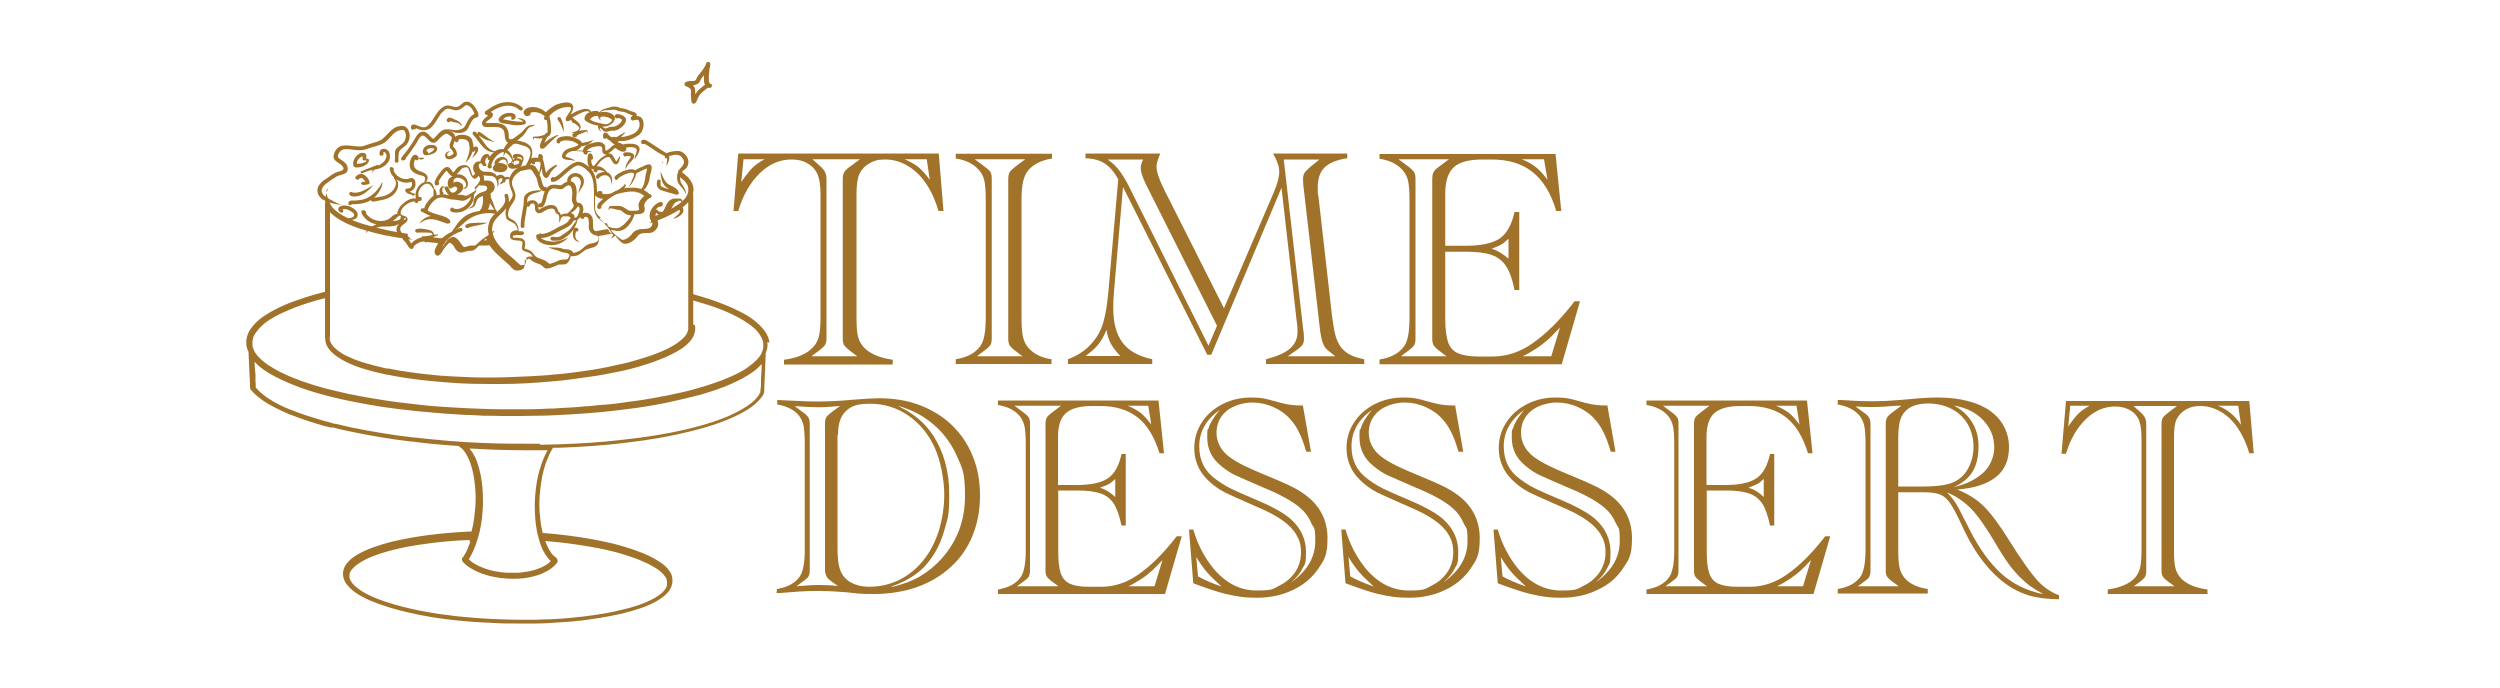 <?xml version="1.0" encoding="UTF-8"?> <svg xmlns="http://www.w3.org/2000/svg" xmlns:i="http://ns.adobe.com/AdobeIllustrator/10.0/" id="_Горизонтальная_контур" data-name="Горизонтальная_контур" version="1.1" viewBox="0 0 1000 275"><defs><style> .st0 { fill: #a1732a; } </style></defs><g><path class="st0" d="M130.4,76.5h.3s.2,0,.2,0h0c0-.2,0-.2,0-.3l.4-1.1-.7,1c0,0,0,.1-.1.2l-.2.3Z"></path><polygon class="st0" points="264.9 65.3 265.1 65.3 265.2 65 264.7 64.8 264.9 65.2 265 65.1 264.9 65.2 264.9 65.3"></polygon><path class="st0" d="M240,92.7h0s0,0,0,0c-1.2,0-2.3,0-2.7-1.3-.1-.6-.1-1.2-.1-1.9,0-1.5,0-3.1-1.5-4-.7-.5-2-.6-2.7-.1.4-1,.5-2.2,0-3.2-.3-.6-.9-1-1.5-1.1-.1,0-.3,0-.5,0,0-.1-.2-.3-.3-.4-.3-.8-.2-1.7-.1-2.6,0-.6.2-1.3,0-2,0-.8-.3-2.9-1.9-3.5-.1,0-.2,0-.4,0,0-.2,0-.4.1-.5,0-.3,0-.5.2-.7.5-.6,1.3-.9,2.1-.7.8.2,1.5.9,1.6,1.8.2.9-.1,1.7-.4,2.6-.1.4-.3.8-.4,1.2l-.2,1,.5-.8c.2-.3.3-.5.5-.8.4-.6.9-1.3,1.1-2,.6-2.1-.5-3.7-1.9-4.2-1.4-.6-3.3-.3-4.4,1.6-.1.3-.1.5-.2.8,0,.2,0,.5,0,.8-.9.2-1.6.8-2.4,1.4-.4,0-.8,0-1.2-.1-1.5-.2-3.1-.4-4.3.9,0,0-.2.2-.3.3,0-.2-.2-.3-.3-.4-.1,0-.4-.2-.7,0-.6-.6-.8-1.5-1-2.3,0-.2,0-.3-.1-.5-.2-.8-.5-1.5-.8-2.2.1-.5.4-1.1.7-1.8,0-.2.2-.4.3-.6,0,.2,0,.3,0,.5.1,1.3.3,2.7,1.4,3.3h0c0,0,.1,0,.2,0,.8,0,1.2-.8,1.5-1.5.1-.3.3-.6.4-.8.6-.8,1.4-1.6,2.3-2.4,0,0,0,0,0,0h.2s0-.1,0-.1c0,0,0-.4-.2-.5h0s0,0,0,0c-1.9.7-3.3,1.9-4.2,3.3-.2-.8-.3-1.5-.5-2.3-.2-1.2-.4-2.4-.9-3.5.2-.2.3-.6,0-1.2-.2-.5-.6-.6-1-.6-.4,0-.7.4-.7.7,0,.3,0,.6,0,.9-.8-.2-1.9-.2-2.8.1.4-1.3.6-2.6.2-3.7-.4-1.2-1.3-2-2.7-2.6-1.2-.4-2.2-.7-3.1-.8.4-.3.8-.6,1.2-1,.3-.3.6-.5,1-.8.5-.5.9-1.1,1.3-1.7.5-.9,1-1.7,1.9-2,0,0,.2,0,.3,0,.3-.1.6-.2.9-.4l.6-.5-.8.2c-.3,0-.5,0-.8.1-.4,0-.9,0-1.3.3-.7.4-1.3,1.1-1.8,1.7-.4.4-.7.9-1.2,1.2-.3.2-.7.5-1.1.8-1.1.9-2.4,2-3.3,1.5-.3-.2-.3-.6-.3-1,0-.2,0-.4,0-.6,0-.8-.2-1.8-.7-2.6-.8-1.7-2.9-2.1-4.4-2.2-.6,0-1.2,0-1.8,0-.8,0-1.6.1-2.3,0,.2-.6.8-1,1.4-1.4.7-.5,1.4-1,1.5-1.9,0-.5-.3-.9-.9-1.1,2.6-1.8,6.4-3.5,9.9-1.9.3.1.6.3.9.6.4.3.8.7,1.3.7,0,0,0,0,0,0,.4,0,.6-.3.7-.6,0-.3,0-.7-.4-.8-2.6-2.2-6.5-2.6-10-1-1.4.6-2.7,1.4-3.9,2.3h-.2c-.5.4-.7.7-.7,1.1,0,.5.8.9,1.4,1-.2.1-.3.3-.5.4-.8.6-1.7,1.3-2,2.4-.1.4,0,.8.2,1.1.3.4.7.7,1.2.7.8.1,1.6,0,2.4,0,1.6,0,3.1-.2,4.4.8.7.6.8,1.6.9,2.6.1,1.1.2,2.3,1.3,2.9-.6.6-1.2,1.4-1.8,2.6-.5-.1-1-.2-1.5,0-.7.1-1.4.4-2.1.9v-.2c.1,0-.1,0-.1,0-1-.1-2-.8-3-1.9-.6-.7-1.2-1.6-1.8-2.4-.5-.7-1-1.4-1.5-2,.3.2.6.4.9.6.9.6,1.9,1.2,3,1.5h0c.1,0,.3,0,.5.1.5.1,1,.3,1.4.4l.9.2-.8-.4c-1.1-.6-2.1-1.3-3.1-2.1-.7-.5-1.5-1.1-2.3-1.6-.4-.2-.8,0-.9.4,0,.1,0,.3,0,.4-.1-.2-.3-.3-.5-.5,0-.3-.4-.5-.7-.5-.3,0-.6.2-.7.4-.3.6.2,1,.6,1.4.2.2.3.3.4.5.4.4.7.9,1.1,1.4,1.5,2,3.2,4.4,6,4.6h0s0,0,.1,0c0,0,.1,0,.2,0s.1,0,.1,0c-.7.5-1.3,1.1-1.8,1.8,0-.2,0-.4-.1-.6-.2-.3-.5-.5-.9-.5-1.3-.1-2.3,1.3-2.6,2.7,0,0,0,.2,0,.3-.3,0-.6-.1-.9,0-.8,0-1.5.6-1.8,1.4-.5,1.1-.2,2.5.6,3.5,0,0,0,0,0,0-.3.2-.6.5-.9.9-.4-.5-.6-1.1-.7-1.7-.2-.5-.3-1.1-.6-1.5-.8-1.4-2.5-1.4-3.9-.8-.9.3-1.5,1.1-2,1.8-.1.2-.3.3-.4.5-.2.2-.4.3-.4.2-.3-.2-.4-.5-.6-.8-.2-.3-.4-.6-.6-.8-.4-.4-.8-.5-1.2-.5-1.1,0-2.1,1.4-2.7,2.2l-.2.2c-2.6,3.4-2.1,4.5-1.8,4.8.4.3,1,.2,1.3-.1.3-.3.4-.7,0-1.2.6-1.3,1.6-2.6,2.4-3.6,0,0,.2-.2.2-.2.2-.2.4-.5.7-.6.2.2.4.5.6.8.5.6,1,1.3,1.7,1.4-.4.2-.8.4-1.1.7-.6.6-.9,1.4-.8,2.2h0c0,.7.2,1.5.7,1.9.3.2.6.1.8,0h0c0,0,0,0,0,0,.1,0,.2-.2.3-.3.3,0,.7-.1.9-.4.3,0,.7.1.9.4.1.1.2.3.2.4,0,.6-.5,1.2-1.1,1.5-.4.2-.9.2-1.3,0-.4-.3-.6-.7-.8-1.2-.1-.3-.2-.5-.4-.8-.3-.4-.6-.4-.8-.3-.3,0-.6.4-.6.8,0,.3,0,.6.4.8.2.7.7,1.4,1.3,1.9-.3,0-.6-.1-.9-.2-.5-.1-1-.2-1.5-.2.1-.1.2-.3.2-.5,0-.2-.2-.4-.4-.5-.1-.4-.2-1.2.2-1.7.1-.1.2-.1.4,0l.4.2-.2-.4c0-.2-.3-.3-.5-.3-.3,0-.6,0-.8.3-.8.7-.9,2-.4,3h0s0,0,0,0c-.5,0-.9.2-1.4.4,0-.8-.3-1.9-.6-2.4h0s-.2-.1-.2-.1c0,0,0,0,0,0l-.3-.4c0-.1,0-.2-.1-.4,0-.3-.2-.6-.3-.8-.3-.7-.9-1.2-1.6-1.4-.4,0-.9-.1-1.3,0,0,0,.1-.1.2-.2.5-.5.7-1.2.5-1.9-.5-1.2-1.6-1.6-2.7-2-.9-.3-1.8-.7-2.4-1.5-.6-1-.4-2.4.2-3.4,0,.1.1.2.2.3.2.1.4.2.6.1.4-.1.6-.4.5-.8,0,0,0,0,0,0l.3.2h.1c.1.1.2.2.2.3h0c0,.1.3,0,.3,0,.3,0,.7-.1,1-.2h.2s0-.2,0-.2c0,0,0,0,0,0,0,0,0,0,0-.1v-.2s-.7,0-.7,0c-.3,0-.7,0-1,0h-.4c-.1-.6-.6-1.1-1.1-1.2-1.4-.1-1.9,1.6-2.2,2.4-.4,1.3-.3,2.5.2,3.4.7,1.2,2.3,2.1,4.7,2.6.4.2.8.3,1,.7.2.4,0,1.1-.2,1.4,0,0,0,0,0,0h0s0,.1,0,.1h0c0,.2,0,.3.1.3-1,.3-1.9.9-2.6,1.9-.9,1.3-1.4,3.1-.9,4.7-2-.4-4.1,1-5.7,2.5-.9.9-1.8,2.3-1.8,3.7-.2,0-.5,0-.7.1-.7.2-1.2.7-1.7,1.1-.4.4-.9.8-1.4,1-3,1.4-6.8.3-8.7-2.4.2-.4,0-.8-.4-1.1-.4-.3-.9-.4-1.3,0-.5.7.2,1.6.6,2.1,0,.1.2.2.2.3,1.3,1.6,3.1,2.7,5.1,3-.7.3-1.4.6-2.2,1.1h-.2c-.7.6-1.5,1.1-1.7,1.9l-.2.7.4-.5c.7-1,2.1-1.3,3.4-1.7.4,0,.7-.2,1-.3,1-.3,2.2-.3,3.3-.3,1.9,0,3.8,0,5.3-1.2-.8.8-1.2,1.7-1.1,2.5,0,1.1.8,2.2,2.5,3.3,0,.2,0,.4,0,.6h0c.9.7,1.5,1.7,2.1,2.6h0c0,.1.1.2.2.3.3.4.6.8,1.1.9h0s0,0,.1,0c.5,0,.8-.5.9-.9,0-.2.1-.3.2-.4,1.2-1.1,2.9-1.7,4.5-2.2,0,0-.2.2-.2.3,0,.2,0,.4,0,.5h0c.1.1.2.1.3.1.2,0,.4-.2.6-.3,0,0,.2-.2.3-.2h0c.4-.3,1-.7,1.5-1l.5-.3v.5c.1,0,.2-.8.2-.8,0,0,0-.1,0-.2,0,0,.1,0,.2,0h.1c.3-.2.5-.4.8-.4.3,0,.5,0,.6-.1,0,0,.1-.2.1-.3h0c0,0,0-.2,0-.2h0c0,0-.1,0-.2.1,0,0,0,0,0,0-.1,0-.2,0-.3,0-.1,0-.3,0-.5,0-.2,0-.4,0-.6.1-.1-1-.8-1.7-1.9-1.9,0,0-4.3-1.1-5.4-.2-.2.2-.3.4-.2.6,0,.2.1.4.3.5.3.2.7.2,1,.1,1.8,0,3.4,0,4.7.1.5,0,.8.5.9.9-.3,0-.7.2-1,.2-2.7.4-5.8,1.1-7.5,3.2-.2-.2-.4-.5-.5-.8-.5-.8-1.1-1.6-1.9-2.1,0,0-.1,0-.2,0-1.1-1.1-2.2-2.3-1.7-3.5.3-.6.8-1,1.4-1.4.4-.3.9-.7,1.2-1.1.2-.3.3-.7.2-1.1-.1-.4-.4-.7-.7-.8-.2-.1-.5-.2-.8-.3-.5-.2-.9-.3-1.2-.7-.2-.9.2-1.8,1.1-2.8,1.3-1.4,3.2-2.3,4.5-2.2,0,.3.4.6.7.6.3,0,.6-.2.7-.5,0,0,0-.2,0-.3,0,0,.2,0,.3,0,.2,0,.3,0,.4,0,.5-.1.7-.5.7-.9,0-.3-.2-.6-.5-.7-.2,0-.5,0-.7,0-.7-1.9.7-4.3,2.4-5.1,1.3-.6,2.4,0,3.1,1.5,0,.2.2.2.4.3,0,.6,0,1.2,0,1.8,0,.3,0,.6,0,1,0,0,0,0,0,0-.5.3-.9.7-1.3,1.2-1.1,1.1-2.1,2.4-2.4,3.9-.1,0-.2,0-.3-.1,0,0-.1,0-.2,0-.4-.1-.8.1-.9.5-.1.3,0,.8.4.9.5.2.9.4,1.4.7.7.4,1.5.7,2.2,1-1.5.2-2.9,1-3.9,2.2l-.7.9.9-.6c2.9-2.1,5.7-1.1,8.7,0,.5.2.9.3,1.4.5.5.2,1,0,1.3-.3.2-.3.2-.7,0-1-1.2-1.3-2.9-1.7-4.6-2.2-.7-.2-1.4-.4-2-.6-.8-.3-1.5-.6-2.3-1,0,0,0,0,0-.1.3-1.9,2.7-4.6,4.4-5.1,1.1-.3,2.2,0,3.3.3.6.1,1.2.3,1.8.4h.6c.9.1,1.9.2,2.8.4h.1c.6.1,1.1.2,1.7,0,.9-.3,1.8-.9,2.7-1.6,0,0,0,0,0,0-.2.5-.3,1.1-.6,1.5-1.2,2.1-3.6,4-6.3,3.4-.2-.4-.5-.5-.6-.5h0c-.4,0-.8.3-.9.7-.1.4,0,.7.3.9.5.3,1.1.4,1.7.4.1,0,.2,0,.4,0h0c.1,0,.3,0,.4,0,2.7,0,5.5-2.1,6.4-4.9.2-.6.2-1.1.3-1.7,0-.3,0-.7.2-1,.3-.2.5-.4.6-.7,0,0,0-.2,0-.3,0,0,0,0,0,0l.6-.2h-.4c0,0,0-.1,0-.1h-.2c0,0,0,0,0,0,0,0,0,0-.1,0,0-.1-.1-.2-.2-.3.5-.5,1.1-1.1,1.5-1.8.1.1.3.2.5.2.2,0,.4,0,.6,0,.9,0,1.8,0,2.1.7.1.4,0,.8-.1,1-.4.5-1,.7-1.7.9-.4.1-.8.3-1.2.5-1.6.8-2.6,2.4-2.4,4.1,0,.3-.1.6-.3.8-.3.3-.7.6-1.1.8l-.8.5.9-.2c1.8-.4,2-1.3,2.3-2.2.2-.6.3-1.2,1-1.8.5-.5,1.1-.7,1.8-.9,0,.2,0,.4,0,.6.1,1.9-.2,3.5-.8,4.7-.3,0-.5.4-.5.7s0,0,0,0c-2.6.3-4.9,1.2-6.7,2.7-1.3,1-2.2,2.3-3.1,3.6-.3.4-.6.9-.9,1.3l-.5.7c-2.2,1.1-4.4,2.5-5.6,4.8,0,.2-.2.4-.3.6-.7,1.2-1.6,3-.3,4h0c.2.1.4.2.5.2.8,0,1.4-1,1.7-1.4.5-.9,1.2-1.8,2.1-2.9,0,0,.1-.1.2-.2.2-.3.5-.6.9-.7.8.2,1.3,1,1.8,1.6v.2c1.6,2.6,2.9,2.3,4.3,1.8.8-.2,1.6-.5,2.6-.4,1.1-.1,1.9-.9,2.6-1.7.2-.2.4-.4.5-.6.5-.5,1-1,1.5-1.5.4-.4.8-.7,1.2-1.1.9,2.5,2.9,5,6,7.7,1.3,1.1,2.6,2.3,4,3.6v.2c.7.6,1.3,1.3,2.2,1.3h0c0,0,.1,0,.2,0,.6,0,1.5,0,2.4-.6.6-.5.6-1.2.7-1.8h0c0-.3,0-.6,0-.9,0-.3,0-.6,0-.8.2-.2.5-.2.8-.3.4,0,.7-.2,1-.4.6.6,1.3,1.2,2.1,1.5.4.2.8.3,1.2.5.6.2,1.2.4,1.7.8,0,0,.1.1.2.2.4.4.9.9,1.5,1h0c.1,0,.2,0,.4,0,1.1,0,2.1-.5,3.1-.9.5-.2,1.1-.5,1.7-.7.4,0,.8,0,1.2,0,.5,0,1.1,0,1.6-.2,1-.5,1.8-2,1.8-3.1,0,0,0,0,0,0,1.2,0,2.4,0,3.5-.7.4-.3.8-.6,1.2-.9.5-.4,1-.8,1.6-1.1.5-.2,1-.3,1.6-.5,1.8-.5,3.4-.9,3.4-3.5v-.2c0-.8,0-1.9-1-2.2ZM184.7,73.5c-.6-.6-1.5-.9-2.3-.8-.4,0-.7.2-.9.5-.1-.5-.2-.9,0-1.3.5-.7,1.4-1,2.4-.7,1.1.3,2.4,1.2,2.5,2.4,0,.2.2,1.1-.5,1.4l-.7.4c.2-.7,0-1.4-.4-2ZM204.8,65c0-.1.2-.3.4-.4l.4.8v-.9c.3-.2.8-.3,1.2-.3.2,0,.7,0,.9.4.1.1,0,.2,0,.4h0c0,.3-.2.4-.3.5-.7.3-1.3.4-1.8.5,0-.2,0-.3-.1-.4-.1-.2-.4-.4-.6-.4,0,0,0,0-.1,0l.2-.3ZM206.8,63.2c.1-.1.2-.2.2-.4.7-.1,1.3,0,1.6.4.2.3.3.6.2,1,0-.1-.1-.2-.2-.3-.5-.5-1.2-.7-2-.6,0,0,.1,0,.1-.1ZM195.1,66.9c.1.2.3.4.7.5h0s0,0,.1,0c.3,0,.7-.2.8-.5.1-.3,0-.6-.2-.8.7-2.4,2.1-4.1,3.9-5,.4-.2.8-.3,1.2-.2-.1.4-.2.8-.2,1.1v.7s.3-.7.3-.7c.1-.3.3-.7.5-1,.8.4,1.5,1.1,1.9,1.7.3.4.5.9.8,1.4-.2.2-.3.4-.4.7v.4c0,0,0,0,0,0-.3,0-.7,0-1,.2-.3.3-.4.8-.2,1.2.2.5.9.9,1.5.9s0,0,0,0c0,0,.1,0,.2,0,.9,0,1.8-.2,2.5-.6-1.7.9-3.1,2.4-3.6,4.2,0,0,0,0,0,0-.5-.5-1.3-.4-2-.2,0,0,0-.1-.1-.2-.4-.5-1.1-.8-1.7-.8-.4,0-1,.2-1.3.6-.4-.7-1-1.2-1.9-1.5-.7-.3-1.4-.3-2.1-.3-.8,0-1.5,0-2.1-.4-.7-.3-1.3-1.4-1.2-2.2,0-.3.3-.8.9-.8h0c.3.1.5.4.6.7.2.4.6.5,1,.4,0,0,0,0,0,0,0,0,0,0,0,0h0c.2,0,.3.1.5.1s0,0,.1,0h.2s0,0,0,.1ZM232.7,87.5c.3.1.6,0,.8,0,.2-.2.3-.4.2-.7.5-.1.9-.1,1.1,0,.8.5.8,2.3.7,3.4,0,.2,0,.4,0,.6,0,1,.4,1.9,1.2,2.6.7.6,1.7.9,2.6.9,0,.5,0,1,0,1.5-.3,1.1-1.4,1.3-2.4,1.5-.8.1-1.5.3-2.1.7-.6.4-1.2.8-1.7,1.3-.3.3-.7.6-1.1.9-.8.5-1.8.8-2.7,1-.1-.5-.5-.9-1-1.1-.6-.3-1.3-.4-2-.4-.4,0-.8,0-1.1-.2-1.1-.4-2.3-.5-3.5-.5-.5,0-1.1,0-1.6-.1h-.7c0,0,.6.3.6.3.5.3,1.3.5,2,.7.8.2,1.6.4,2.2.7.5.3,1.2.4,1.8.5.6,0,1.1.2,1.6.5h-.4c0,0,.6.2.6.2,0,.6-.3,1.3-.8,1.8-.3.2-.6.2-1,.2-.2,0-.4,0-.6,0,0,0,0,0,0,0-1.1,0-2,.4-3,.9-.8.3-1.6.7-2.4.8-.4,0-.6-.2-.9-.5-.1-.2-.3-.3-.5-.4-.6-.5-1.4-.7-2.1-1-.7-.2-1.3-.4-1.9-.8-.5-.3-.9-.8-1.2-1.2-.2-.3-.4-.6-.7-.9-.6-.5-1.3-.8-2-1-.3-.1-.6-.2-.9-.3.4-1.6.4-2.6-.1-3.3-.7-.9-2-1-3.8-1,0,0,0,0-.1,0-.2,0-.6,0-.7-.3,0-.5.3-.7.8-.8l-.5.4,1-.4s0,0,0,0c.3,0,.6,0,.9,0,1,.1,2.1.2,2.3-.7h0s0,0,0,0c0-.2-.1-.4-.2-.6-.3-.2-.7-.2-1.1-.2-.2,0-.4,0-.6,0,0,0-.2,0-.3,0,.2-1.3-.5-3-1.3-3.8-.5-.5-1-.8-1.5-1-.9-.5-1.6-.8-1.3-2.4,0-1.3.7-2.4,1.4-3.5.7-1,1.4-2.1,1.5-3.4,0-1-.4-1.9-.7-2.8-.4-.9-.8-1.8-.7-2.8.2-1.9,1.9-3.5,3.3-4.3.5-.2,1-.3,1.5-.4.3,0,.7-.1,1-.2h.2c.7-.2,1.5-.3,1.9.2.2.2.3.5.5.7.6.9,1.1,1.7,1.5,2.6.1.3.2.8.3,1.2.4,1.7,1,4,2.9,3.9-.3.7-.5,1.5-.7,2.3-.2.9-.4,1.8-.8,2.5-.2,0-.5,0-.7,0-.3.2-.5.7-.4,1.1,0,.2.2.4.5.5.3.1.7.1,1,0,.7-.3,1-1.2,1.3-1.8.2-.6.4-1.3.5-1.9.4-1.6.8-3.3,2.4-3.8.6-.1,1.2,0,1.8.1.6.1,1.3.3,2,.1.5-.1.8-.4,1.1-.7.2-.1.3-.3.5-.4.7-.4,1.2-.5,1.6-.2.7.5,1,2,.9,3.2,0,.2,0,.4,0,.5-.2,1.3-.3,2.8.6,4,0,.1,0,.3,0,.4-.4,1-1.2,1.7-2,2.5-.2.2-.3.3-.5.5-.9,0-1.9,0-2.6.6,0,0,0,0-.1.1,0-.6-.4-1.2-1-1.5,0,0,0,0,0-.1-.3-1.2-.8-2-1.6-2.3-1.7-.7-4.1.4-6.2,1.7,0,0,0,0,0,0,0,0-.1-.2-.1-.3,0-1,0-2.1-.8-2.9-.5-.5-1.2-.7-2-.6-.7.1-1.3.4-1.7.9,0-.5,0-1,.1-1.6.5-1.5,2.2-2,3.7-2.4.4-.1.8-.2,1.2-.4,0,0,0,0,.1,0,.1,0,.3-.1.4-.3v-.5c.1,0-.2.3-.2.3,0,0,0,0,0,0h-.5c-2.1.1-4.5.3-5.8,2.2-.3.5-.3,1-.4,1.6,0,.3,0,.5,0,.8,0,1.4-.4,2.8-.6,4.2-.3,1.8-.7,3.7-.6,5.6,0,.5.4.7.8.7s0,0,0,0c.4,0,.7-.3.7-.8,0-.5,0-1,0-1.4.1-1.3.4-2.6.6-3.8.2-.9.3-1.8.4-2.7,0,0,0,0,0,0,.2.2.5.3.8.1.3-.1.4-.4.4-.7.3-.3.8-.6,1.3-.5.2,0,.4.2.5.5.2.3.2.7.2,1.1,0,.4,0,.7.1,1.1.2.5.5.9,1,1.1.5.2,1.1.1,1.6-.2h.1c1.4-.9,3.1-2,4.7-1.4.3.2.4.5.5.8,0,.2.2.3.2.5.3.5.7.7,1.1.9.4.4.4,1,.4,1.6,0,.2,0,.4,0,.6v.2s-.3.7-.3.7l.4-.4v.7c0,0,.2-.8.2-.8,0,0,0,0,0,0,.1,0,.2-.2.2-.3,0,0,0,0,0,0h0c0-.1,0-.2,0-.2,0-.2.1-.4.2-.6,0,0,0,0,0-.1.3-.3.7-.7,1.1-.7.1,0,.3,0,.6,0,0,0,0,0,0,0l-.3.3.5-.3c.7,0,1.8.1,1.9.6h0c0,.2-.2.5-.3.7,0,0-.2,0-.2,0l-.9.5.9-.2c-.8,1.1-2.1,1.7-3.4,2.3-.4.2-.7.3-1.1.5h0c-2,1.2-4.1,2.5-6.5,2.7-.3-.3-.6-.3-.8-.2-.1,0-.3.2-.4.3,0,0-.2,0-.3,0-.4,0-.5.2-.6.3-.2.4-.1.9,0,1.3,1.3,2.4,4.4,2.7,5.7,2.8.1,0,.2,0,.3,0,2.1,0,4.3-.9,6-2.4l.7-.7-.9.4c-2.2,1-4.1,1.4-5.9,1.2-1.6-.2-3.2-.5-4.1-1.4,2.7,0,5.2-1.5,7.4-2.8h.1c.3-.2.6-.4,1-.5,1.6-.8,3.3-1.5,4.2-3.1.1-.2.3-.4.4-.6.4,0,.7,0,1.1-.1-.2.3-.4.6-.6.9-.5.7-1,1.4-1.5,2.1-.8,1-1.9,1.8-3,2.5-.3.2-.6.4-.9.6-1,.8-2.2.7-3.4.5h-.3s0,0,0,0c-.3,0-.6.2-.7.5-.1.3,0,.7.3.9.3.1.7.2,1.1.2.3,0,.5,0,.7,0h0c.1,0,.3,0,.4,0,1.3,0,2.4-.6,3.1-1.1,1.5-.9,2.7-2.1,3.7-3.6-.5,1.1-.5,2.6,0,3.7.3.7.9,1.1,1.5,1.3h0s0,0,.1,0c0,0,.1,0,.2,0s.1,0,.2,0l.4-.2h-.5c-.4-.2-.8-.5-1-.9-.5-.9-.2-2.2,0-2.9.1,0,.2,0,.4,0,.2,0,.4-.2.5-.3.2-.4,0-.9-.4-1.1-.5-.2-1.1-.2-1.4.3.7-1,1.2-2.2,1.5-3.5v-.2c.2,0,.3-.1.4-.2.3-.3.5-.6.7-.9,0,.4.2.7.5.8ZM231.2,82.6c0,0,.1,0,.2,0,.2.2.4.4.4.7.2,1-.5,2.7-1.1,3.5-.2.2-.5.3-.9.3,0-.3,0-.7-.1-.9-.2-.5-.7-.8-1.4-1,1.2-.7,2.4-1.6,2.8-2.7ZM187.4,78.2c.1,0,.3-.1.6-.2-.3.1-.6.3-1,.3l.4-.2ZM195.2,83.8c.4-.7.6-1.6.8-2.5.6.9,1.2,1.8,1.7,2.6-.9,0-1.7-.1-2.5-.1ZM202.4,87c.3.9,1.2,1.3,2,1.7.5.2.9.4,1.3.7.7.6,1.3,1.7,1.4,2.7-1.1,0-2.7.2-3.1,1.9,0,.6,0,1.1.3,1.4.5.6,1.5.7,2.5.8.8,0,1.6.1,2.1.5.2.4,0,.9,0,1.4,0,.2-.1.5-.1.7-.3,1.3.9,1.7,1.9,2,.4.1.8.2,1,.4.3.1.7.4.9.7.1.2.3.5.5.7-.2,0-.5.1-.8,0-.5,0-1.3,0-1.7.5h0c-.1.4-.2.8-.2,1.2,0,.5-.1,1-.4,1.5-.3.1-1.2.4-1.9.2-1.7-1.5-3.7-3.4-5.9-5.2-2.4-2.2-4.5-4.7-5.1-7.4.1-.2.2-.3.3-.5l.5-.8-.8.5c0,0-.1.1-.2.2-.2-1.3,0-2.7.7-4.1.6-1.1,1.7-2.1,2.7-3.1.8-.7,1.6-1.5,2.2-2.3-.4,1.3-.4,2.5,0,3.6ZM213.3,65.8c.3,0,.6-.2.7-.4,0-.2,0-.4,0-.6,1.1-.2,1.7-.2,2,.1.4.4.2,1.3,0,2.3-.1.6-.3,1.2-.3,1.8-.5-.8-1-1.6-1.5-2.3-.6-.6-1.3-.8-2.1-.8.1-.2.2-.4.4-.7.2.3.5.5.8.5ZM205,57.9c.9-.7,2-.4,3.1,0,.2,0,.4.1.6.2,1.6.3,3.4,1.1,3.5,2.8,0,1.3-.5,2.5-1,3.6,0,.2-.2.4-.4.7-.2.3-.4.7-.5,1-.8,0-1.6.3-2.4.7.2-.1.5-.3.6-.5.3-.5.5-1,.4-1.4.6-.8.7-1.7.3-2.4-.6-.9-2.1-1.3-3.4-.9-.6.2-.7.6-.7,1,0,.4.4.8,1,.8-.2,0-.3.1-.5.2-.1,0-.2.1-.4.2-.2-.9-.5-1.9-1.1-2.7-.3-.5-.7-.9-1.2-1.1.6-.7,1.2-1.4,2-2ZM194.1,64.1c.2-.6.6-1.1,1-1.3,0,.3-.1.6,0,.8,0,.2.2.3.5.4,0,0,.1,0,.2,0,0,.2-.2.4-.2.6,0,0,0,.2-.1.3-.2.5-.4,1.1-.4,1.7h-.2c-.1,0-.3-.2-.4-.2,0-.2.1-.4,0-.6,0,0,0-.1-.1-.2,0-.2-.2-.4-.3-.6,0,0,0,0-.1-.1,0-.2.1-.4.2-.6ZM182.8,69.5c.4-.3.8-.7,1.1-1.1.4-.6.8-1.1,1.5-1.3,1-.3,1.7-.3,2,.4.1.3.3.7.4,1.1.3.9.6,1.9,1.3,2.5.3.3.5.4.8.4.6,0,1.1-.7,1.6-1.2h0c.8,1.3.7,1.8-.3,3.2-.1.2-.4.5-.6.7-.4.4-.8.8-.7,1.3,0,.2.1.5.4.7-.5.3-1,.6-1.5.9-.5.3-1,.5-1.5.8l-.6.4c-.4,0-.8-.1-1.2-.2-.4,0-.8-.2-1.2-.2-.5,0-1,0-1.5-.1.9-.3,1.7-.9,2.2-1.8,0-.2.1-.4.2-.5h.8c.5-.2,1-.7,1.1-1.3.2-.9,0-1.8-.5-2.7-.7-1-1.8-1.7-3-1.8-.3,0-.6,0-.9,0,0,0,.1,0,.2-.1ZM160.2,87.5c-.5.7-2.1.9-3.2.9.3-.1.5-.3.8-.5.3-.3.6-.5.8-.7.1,0,.2-.2.3-.3.2-.2.5-.5.7-.6.2,0,.5-.1.7,0,.1.4,0,.7-.1,1ZM161.9,87.2c0,0,.2,0,.3.1.1,0,.2,0,.3.1-.4.3-.7.6-1.1.8.2-.3.4-.7.4-1.1ZM173.9,94.7h0s0,0-.1,0c.2,0,.4-.2.6-.3v.2c0,0-.5,0-.5,0ZM182.7,91.7c.7-.5,1.3-1.1,2-1.7.9-.8,1.8-1.7,2.9-2.4,2.5-1.7,5.9-2.6,9.4-2.3.3.3.9.2,1.3,0,.3-.1.4-.4.4-.8,0-.3-.2-.6-.5-.7,0,0,0,0,0,0h0c-.3-1-.7-1.9-1-2.8-.3-.7-.6-1.5-.9-2.2,0-.1,0-.3,0-.4,0-.3,0-.7-.1-1.1.5-.2.9-.5,1.2-1,.4-.6.6-1.3.4-2.1-.2-.7-.6-1.3-1.2-1.6-.8-.5-1.8-.4-2.7-.4h-.2s0,0-.1,0c0-.4.1-.9,0-1.3-.1-.3-.2-.6-.3-.8.6.1,1.2.2,1.8.2,2,0,3.7.2,3.9,3.9v.9c0,0,.3-.9.3-.9.2-.7.2-1.5,0-2.3,0,0,0,0,0,0h0c.2,0,.4,0,.5-.2,0-.1.2-.2.2-.4.2,0,.4,0,.6,0,.2,0,.3.2.4.3-.1.2-.2.5-.1.7-.1.2-.3.3-.4.5-.1.1-.3.3-.4.5l-.4.6.6-.3c0,0,.2,0,.3-.1.3-.1.5-.3.8-.5,0,0,0,0,0,0h0c0,0,.1,0,.2,0,.2,0,.4,0,.5-.3.1-.2.2-.4,0-.6.3-.4,1-.5,1.3-.5.1,0,.2.1.3.3,0,.1,0,.2,0,.4-.1,1.2.3,2.3.7,3.4.2.6.5,1.1.6,1.7.3,1-.3,1.9-.9,2.7-.1.2-.3.4-.4.6,0,0-.1.2-.2.2.1-.7.1-1.5-.2-2.4.1-.4-.1-.7-.4-.9-.3-.1-.8-.1-1,.3-.2.3-.1.5,0,.8.3.8.3,1.6,0,2.2-.5,1.6-1.8,2.7-3,3.8-1.3,1.1-2.6,2.3-3.1,3.9-.7,1.8-.8,3.5-.3,5.3-.2.1-.3.3-.5.4-1.4.8-2.8,1.9-4.3,3.4-.3.3-.6.5-.8.5-.2,0-.3,0-.5,0-.4,0-.8,0-1.2,0-.4,0-.8.2-1.1.3-.6.2-1.1.4-1.7.2-.4-.4-.8-.9-1.1-1.4-.4-.6-.8-1.2-1.4-1.7-.6-.6-1.2-.9-1.9-.8-1.6.2-2.9,2.3-3.9,3.9,0,.1-.1.2-.2.3,1.3-3.7,5.1-5.6,7.4-6.4h0c.4,0,.7-.3.7-.6,0-.3,0-.7-.5-.8-.4-.1-.9.1-1.1.2-.4.2-.8.4-1.2.5l.6-.4Z"></path><path class="st0" d="M264.2,72.9c.1-.3,0-.6,0-.8-.2-.2-.5-.3-.7-.3-.3,0-.5.2-.6.5-.6,2,.2,3.5,2.2,4,1.1.4,2.3.7,3.4,1,.7.2,1.5.4,2.2.6h0s0,0,0,0c.5,0,.7-.3.8-.5.2-.6-.6-1.6-1-1.9-.6-.5-1.3-.9-2-1.2-.4-.2-.9-.4-1.3-.7-1.4-1.1-2.1-2.9-2.6-4.2l-.3-.8v.9c0,1.2.3,2.5.9,3.8.5,1.1,1.5,1.8,2.5,2.4-1-.3-2.1-.5-3.1-1.1-.5-.3-.4-1-.3-1.5h0Z"></path><path class="st0" d="M274,67.8c.3-.4.7-.7.9-1.2.7-1.2.6-2.7-.2-4-.9-1.4-2.3-2.3-3.7-2.2h-.2c-1,0-3,.2-4.1.9,0,0-.1,0-.2-.1-.2-.1-.4-.3-.7-.4-1.2-.7-2.4-1.5-3.6-2.3-1.1-.7-2.2-1.5-3.4-2.2-1.5-.8-2.1-.2-2.2,0-.3.4-.2,1,.1,1.2.1,0,.5.3,1,0,1.3.6,2.5,1.5,3.7,2.3,1.4,1,2.9,1.9,4.5,2.6,0,.2,0,.3,0,.5.2.4.6.5.9.4,0,0,0,0,0,0,.1.5,0,1.2-.1,1.8,0,.2,0,.4-.1.6v.8c-.1,0,.3-.7.3-.7.4-.8,1.1-2.1.7-3.3,1.1-.4,3.3-1.1,4.7,0,.9.9,1.3,1.6,1.3,2.3,0,.9-.7,1.8-1.7,2.8-1.2,1.7-1.4,4.1-.5,5.8.4.5.8,1,1.2,1.5.6.6,1.1,1.3,1.5,2.1,0,0-.1,0-.1.2,0,.1.2.2.2.2h0s0,0,0,0c0,0,.1,0,.2,0,0,0,0-.1,0-.2-.2-1.4-1-2.6-1.7-3.7l-.2-.2c-.7-1.3-.6-3.1.3-4.5.2-.3.5-.6.7-.8Z"></path><path class="st0" d="M270.8,80.4c.5,0,1-.2,1.4-.1.2.1.4.4.5.6,0,0,0,.1,0,.2,0,.1,0,.3.2.3l.3.3v-.4c-.1-.5-.2-1.1-.6-1.6-.5-.4-1.1-.3-1.6-.3-.2,0-.5,0-.7,0-2.1-.2-3.5,1.6-4.1,3.3-.1.2-.2.4-.3.6-.3.7-.6,1.4-1.2,1.5-.4,0-.9-.2-1.4-.3-.1-.5-.5-.7-.8-.7,0,0-.1,0-.2,0,.4-.5.9-.9,1.4-1.2.2.2.5.2.8,0,.6-.4.8-.9.6-1.3-.2-.4-.7-.7-1.4-.4-2.2.9-4.3,3.6-3.8,6.2,0,.4.3.8.6,1.2.3.5.6.9.4,1.5-.5,1.7-2,1.7-3.5,1.8-.9,0-1.8,0-2.5.4-1.2.3-1.9,1.2-2.5,2.1h-.1c-.8,1-1.8,1.5-2.8,1.8-.4.1-.8,0-1.2-.3-1.3-.9-2.5-1.9-3.6-3.1,0-.2-.2-.4-.3-.6.8.2,1.8.4,2.4.5h.2c0,0,.1,0,.2,0,3.4,0,5.8-3.9,6.6-6.6,0,0,0,0,0-.1,0,0,.2,0,.3,0,1.1,0,2.6,0,3.3-.7.3-.3.5-.8.5-1.3,0-.3,0-.5-.1-.8,0-.3-.2-.6-.1-.9,0-.6.5-1.2.9-1.7h0c.5-.7,1.1-1,1.7-1.2h0c.3-.2.4-.6.3-.9-.1-.3-.5-.6-.9-.6s0,0,0,0c-.6-.7-1.4-1.2-2.2-1.6,1.9-1.6,2.4-4.5,2.5-5.6,0-.3.1-.7.3-1.2.3-1.3.8-2.9-.3-3.4-.5-.2-1.1,0-1.5.2h-.2c-.4.3-.8.4-1.2.6-1,.4-2.1.9-3,1.5,0,0,0,0,0,0-.6-.4-1.5-.5-2.5-.3-.3,0-.9.2-1.5.4l.3-.9c.4-1.1,1.3-2,2-2.7.6-.6,1.3-1.4,1.3-2.2,0-.4-.2-.7-.6-1,0,0-.1,0-.2-.1h0s0,0,0,0c-.9-.4-2-.5-3.1-.3-.3.1-.5.4-.5.7,0,.4.2.7.5.9.3.1.5,0,.8-.2.6,0,1.2,0,1.8.2,0,0,0,0,0,0-.2.5-.6,1-.9,1.5-.6.9-1.3,1.9-1.3,3.1v.9c-1.7.6-4,1.8-4.4,2.8,0,.3,0,.6.4,1h0c.4.2.8,0,1-.4.4-.5.9-.8,1.5-1.1,0,0,.2-.1.3-.2.9-.5,3.4-1.5,4.3-1,.2,0,.3.3.3.5,0,.7-.3,1.3-.6,1.9-.1.2-.2.5-.3.7-.3.9-.8,1.8-1.4,2.6v.2c-.7,0-1.2.2-1.7.3,0,0,0,0,0,0,.3-.3.5-.7.7-1.1.1-.2.1-.3,0-.4,0,0-.1-.1-.3-.1l-.6-.2.4.4h0s0,0,0,0c0,0,0,0,0,0-.6.5-1.4,1.2-2.4,1.9-.9.3-1.9.8-2.8,1.4-1.2.4-2.4.5-3.7.2.1-.2,0-.5,0-.7-.2-.3-.5-.4-.8-.4,0,0-.2,0-.3,0-.2,0-.4,0-.7.2h0c-.1.2-.2.3-.3.4,0-3.6-.4-7.2-2.4-9.5,0,0,0,0,0,0,.2.1.5.2.8.2h0s0,0,0,0c.1,0,.2,0,.3,0-.2.4-.1.8.2,1,.3.2.6.3.9.2.1,0,.4-.3.3-.7.9-.4,2.1,0,3.1.6-.2,0-.5,0-.7,0-1.2.2-2.8.7-2.9,2,0,.5.4.7.7.7,0,0,0,0,0,0,.3,0,.7-.2.7-.6,1-.8,2.1-1,3-.7,1,.4,1.6,1.4,1.7,2.7v1c0,0,.3-1,.3-1,.2-1.2,0-2.4-.9-3.3-.3-.4-.7-.6-1.2-.8-.6-1.1-2.1-2.2-3.5-2.3-.2,0-.3,0-.5,0,.2-.2.4-.5.6-.8.3-.4.5-.7.8-1,.9-.9,1.9-1.8,3.2-1.9,0,0,.1,0,.2,0,.5.1.9.8,1.2,1.4.5.9,1.1,1.9,2.2,1.4.6-.5.8-1.3,1-2.1,0-.2.1-.4.2-.6h0s0,0,0,0c0,0,0-.2-.2-.2,0,0-.2,0-.2,0-.2.2-.3.5-.4.7-.2.5-.5.9-.8,1.2-.2-.3-.4-.7-.6-1-.2-.4-.4-.9-.7-1.3-.4-.6-1-.9-1.6-1-.1,0-.3,0-.4,0,.8-.3,1.5-.9,2.1-1.5.2-.2.5-.4.7-.6.3.1.6.3,1,.6.6.4,1.3.8,2.1.9.8,0,1.3-.4,1.4-.8,0-.3,0-.6,0-.9,1.4-.2,3.4-.3,4.1.6.2.7,0,1.4-.3,2.1-.2.4-.3.9-.4,1.4v.7c0,0,.3-.6.3-.6,1-1.5,2-3.1,1.5-4.3-.3-.7-1.2-1.2-2.6-1.4,0,0-.2,0-.4,0-1,0-2.6-.1-3.4.3-.6-.3-1.2-.6-1.8-.8-.5-.2-1.1-.4-1.5-.7,1.3-.3,2.5-1.5,3.4-2.5.2-.2.4-.4.6-.6l.2-.2h-.3c-.1,0-.2,0-.3.1,0,0,0,0,0,0-.5.3-1,.6-1.4.8-.7.4-1.2.8-1.8,1-.5-.2-1.2-.2-1.7,0-.5-.2-1.1-.7-1.7-1.5-.2-.2-.7-.5-1.2-.3-.6.3-.6,1-.6,1.5h0c0,.6.3.8.7.9.3,0,.6,0,.7-.3.2.2.3.3.5.5.3.2.6.5,1.1.7,0,0,0,0,0,0,.5.7,1.2,1.1,1.8,1.5,0,0-.1,0-.2,0-.6.2-1.1.6-1.5,1.1-.3.3-.7.6-1.1.9-.3.2-.7.4-1,.3-.1-.2-.1-.4-.1-.7,0-.2,0-.4,0-.6,0-.7-.4-1.3-.9-1.6-1.2-.8-3.1-.5-4.5,0-1.1.3-2.5.7-3.2,1.9-.2.3-.3.6-.3,1,0,0,0,0,0,0-.3,0-.6,0-.9,0-.2,0-.3,0-.5,0-.2,0-.4,0-.7,0-.2,0-.5,0-.7,0,.9-.4,1.8-1,2.2-1.7,0,0,.2,0,.3,0h0c.8-.2,2.7-.6,4-2l.5-.6-.7.3c-.9.4-2,.6-3,.8-.3,0-.6.1-.9.2,0,0,0,0,0,0-.1-.4-.5-.9-1.2-1.3-1.9-1.1-3.8-1.6-5.7-1.4-1,.1-3.3.3-3.3,2.1,0,.3.2.5.4.7.3.1.6.1.8,0,.2-.1.3-.4.3-.6,1.6-.9,3.7-.5,4.8-.2h.2c.8.4,1.5.7,2.2,1.2,0,0,0,.1,0,.2,0,.2-.5.5-.8.6h-.1c-.5.2-1,.4-1.5.5-1.6.4-3.2.9-3.9,2.6-.3.6-.3,1.2,0,1.5.4.7,1.6.8,2.7.9.5,0,.9,0,1.3.2h0c0,0,.1,0,.2,0,0,0,.2,0,.3,0s.2,0,.2,0l.6-.2h-.6c-.4-.2-.7-.4-1-.5-.3-.1-.6-.3-.9-.4-.1,0-.3,0-.5-.1-.4-.1-.8-.2-1.1-.5h0s0,0,0-.1c.5-1.3,1.9-1.8,2.9-2,.2,0,.3,0,.5,0,.6,0,1.2,0,1.8.1h.8c.4,0,.7.1,1.1.2,0,.3.1.7.3.9.2.2.6.3.9.2.3,0,.5-.3.6-.6,0-.1,0-.3,0-.4.5,0,1,0,1.5.1v-.3s-1-.2-1-.2c-.2,0-.5,0-.7,0,0-.3.2-.6.7-.9,1.4-.9,4.4-1.3,5-.8.3.3.3.8.3,1.2,0,.6,0,1.2.6,1.6h0c.4.3.8.4,1.2.4-1.1.4-2.1,1.2-2.6,1.6-.3.2-.7.7-1.2,1.3-.5.7-1.1,1.5-1.5,1.6,0,0-.1,0-.2,0-.6-.7-.7-1.6-.7-2.5.2,0,.4,0,.5-.2.2-.2.3-.5.2-.7,0-.1,0-.3-.1-.4,0-.4-.2-.9-.7-1.2-.3-.1-.6,0-.8,0-.7.5-.6,2.4-.6,3.2h0c0,.8.3,1.6.7,2.3-1.3-1.2-2.9-2.3-4.8-2.2-2.2.6-3.9,2.1-5.5,3.5-1.1,1-2.3,2.1-3.7,2.8-.2-.2-.4-.3-.6-.2-.4,0-.7.4-.8.9,0,.4,0,.7.2.9h0c1.4.7,3.5-1.1,5.7-3.1,2-1.8,4.1-3.6,5.5-3.3,2,.6,3.5,2.2,4.4,3.3,1.3,2.1,1.4,4.7,1.5,7.1,0,.5,0,1,0,1.5,0,.8,0,1.5,0,2.3,0,1.9-.2,3.8.8,5.6.4,1,1.2,1.6,2,2.2.2.2.5.4.7.6,1.6,1.4,2.9,3.3,4.2,5.3-.1.2-.3.3-.4.5,0,0-.2.2-.2.3l-.5.6.7-.4c.4-.2.8-.4,1.1-.8,0,0,0-.1,0-.2,1,1.4,2,2.5,3.1,3.2h0c.4.2.7.2,1.1.2,1.4,0,2.7-1,3.4-1.5.4-.3.7-.7,1.1-1.1.3-.4.5-.7.8-1,1-.7,2.1-.7,3.2-.7.6,0,1.1,0,1.7-.1,1-.2,1.9-1,2.5-2,.5-.9.5-1.8.2-2.6-.1-.3-.3-.5-.4-.7-.2-.3-.4-.6-.5-.9,0-.6,0-1.3.3-1.8.2.4.8,1,2.9,1.3h0c.1,0,.2,0,.3,0,1.7,0,2.3-1.5,2.9-2.9.6-1.4,1.1-2.6,2.5-2.9.3,0,.5,0,.8-.1ZM253.1,72.6c.2-.3.4-.6.6-.9.4-.7.6-1.3.6-1.9,0-.1.2-.3.2-.4.9-.6,2-1,3-1.5.4-.2.8-.4,1.3-.5,0,.5-.2,1.1-.3,1.6-.1.4-.2.8-.3,1.2-.2,1.9-.5,4-1.7,5.4-1.5-.5-3.4-.7-5.5-.4,1-.8,1.6-1.6,2.3-2.6ZM240.3,87c-1.4-.9-2.2-2.3-2.3-3.8,0-1,0-2,0-3.1,0-.7,0-1.3,0-2,0,0,0,0,0,0,.4.8,2.2,1.4,3,1.4s.1,0,.2,0c0,0,0,0,.1,0-.6.5-1.2,1.1-1.9,1.8-.5.7-.8,1.5-.2,2.1.3.3.8.2,1.1,0,.3-.2.3-.6.2-.9.2-.4.6-.8.9-1.1.1,0,.2-.2.3-.3.2-.2.4-.3.5-.5.8-.7,1.6-1.3,2.5-1.9.4-.2.8-.4,1.2-.7.3-.1.6-.3.9-.4,2.6-.7,5.5-1.3,7.9-.8l-.6.3.9-.2c1,.3,1.9.8,2.7,1.5-.8.6-2,1.8-2.3,3.4,0,.4,0,.8.1,1.2,0,.3.2.7.1,1-.8.4-1.9.3-2.9.3-.2,0-.5,0-.7,0-.7-.1-1.2-.5-1.8-.9-.4-.3-.9-.6-1.4-.8-.9-.3-1.8-.3-2.7-.2-.5,0-1,0-1.5,0h0c-.3,0-.7,0-.9.3-.2.2-.2.6-.3.9v.3s.2,0,.2,0c.1,0,.2-.2.2-.2,0,0,0,0,0,0,0-.3.2-.4.3-.4.5,0,1,.2,1.5.3.7.2,1.3.3,2,.4.7,0,1.2.5,1.7.9.2.2.5.3.7.5.7.5,1.6.7,2.5.8-.1.3-.3.5-.5.8-1.2,1.6-2.8,3.6-4.9,4.3-1.5.1-3-.2-4.1-.9.1-.3.1-.5,0-.7,0-.2-.2-.3-.4-.4-.3-.1-.6,0-.8.1-.6-.8-1.3-1.5-2-2Z"></path><path class="st0" d="M270.9,82.2c-.4.3-.5.8-.2,1.4,0,.3.3.5.6.5.2,0,.4,0,.6-.2,0,.1.1.3.1.4,0,.9-.9,1.7-1.7,2.3-.2.1-.4.3-.5.4l-.5.5.7-.2c1.1-.3,2.9-1.3,3.3-2.7.2-.7,0-1.4-.6-2-.5-.6-1.3-.8-1.8-.5Z"></path><path class="st0" d="M198.5,68.6c.6.2,1.2.3,1.8.3,1.1,0,2.1-.4,2.6-1.5.1-.3.1-.6,0-.9-.1-.3-.4-.5-.7-.6-.1-.2-.4-.4-.8-.5-.5-.1-1.2-.2-1.8-.2,0,0-.1-.1-.2-.1.2-.6,1-1.2,1.8-1.3.3,0,1,0,1.3.7.1.3.2.6.2.9,0,.1,0,.2,0,.3v.7c.1,0,.3-.6.3-.6.3-1.2,0-2.2-.9-2.7-1-.6-2.5-.3-3.5.6-.5.4-.8.9-.8,1.5,0,.2,0,.5.1.7-.4.3-.7.8-.8,1.3,0,.7.4,1.2,1.3,1.5ZM198.8,67.1s0,0,0,0c0,0,0,0,0,0,0,0,0,0,0,0,0,0,0,0,0,0ZM201,67.2s0,0,.1,0c-.1,0-.3,0-.5.1.1,0,.2-.1.3-.2h0ZM200.7,66.9c-.1,0-.2,0-.3,0-.2,0-.3,0-.4.1.2-.1.5-.2.7-.2Z"></path><path class="st0" d="M186.7,91.2c.1,0,.2,0,.3,0,.2,0,.4,0,.6-.2,1-.4,2-.6,3.1-.8h.4c.3-.2.7-.2,1-.3.7-.1,1.4-.3,2-.5l.9-.3h-1c-.1,0-.2,0-.4,0-2.7,0-6.4-.1-7.3.9-.2.2-.2.4-.2.6h0c0,.2.2.4.4.5Z"></path><path class="st0" d="M174.4,60.6c.4-.4.6-1,.4-1.5-.2-.6-.8-1-1.5-1.1-1.3-.2-3,0-3.8,1.3-.3.5-.5,1.2-.3,1.8.1.4.3.7.7.9.2,0,.4.1.6.1s.4,0,.5-.1c0,0,0,0,.1,0h.2c0,.1.2.1.2,0h.1s0,0,0,0c.2,0,.4-.1.6-.2.8-.2,1.6-.5,2.2-1.1ZM171.2,61.7c0-.1.1-.3.1-.4,0-.2,0-.4-.2-.6-.1-.1-.3-.2-.5-.2,0-.2,0-.4.2-.6.3-.4,1.1-.6,1.6-.6.1,0,.2,0,.3,0,.6,0,.9,0,1,.3h0s0,0,0,0c-.3.7-.9,1.1-1.6,1.4-.3.2-.5.3-.8.5h-.1Z"></path><path class="st0" d="M179.4,48.9c.3,0,.6-.1.7-.4.4,0,.8.2,1.2.3.4.1.9.2,1.4.3.6,0,1.1.4,1.5.9l.4.6v-.7c-.4-1.1-1.5-1.6-2.4-2h-.1c-1-.6-2.2-1.1-2.9-.7-.3.2-.5.5-.5,1,0,.4.3.7.7.7Z"></path><path class="st0" d="M223.5,46.8c-.3,0-.5.3-.5.6,0,.3.1.6.3.8.9,1.1,1.4,2.5,1.9,3.9l.3.7v-.7c0-1.7-.4-3.4-1.2-4.9-.1-.3-.4-.4-.7-.3Z"></path><path class="st0" d="M146.5,61.7c-.6-.5-1.3-.7-2.1-.5-1.4.4-2.5,1.8-2.9,2.9-.2.7-.5,1.8,0,2.4.2.3.6.5,1,.5h0s0,0,0,0c2.1,0,4.5-.8,5.1-2.7,0-.2,0-.5-.3-.7-.3-.2-.6-.2-.8,0,0,0,0-.2,0-.2,0,0,0-.2,0-.3,0-.4.2-.9-.1-1.3ZM146.9,64s0,0,0,0c0,0,.1,0,.1,0,0,0,0,.2-.1.3h0c0,0,0-.2,0-.2,0,0,0,0,0,0,0,0,0,0,0,0,0,0,0,0,0,0ZM146.6,64.4h0c0,0,.1,0,.1,0,0,0,0,0,0,0,0,0,0,0-.1.1-1.3.9-2.9,1-3.9,1,0-.8.5-1.8,1.2-2.4.4-.3.8-.5,1.2-.5,0,.4-.2,1,0,1.3.1.2.3.3.6.3.2,0,.4,0,.6-.2,0,.1,0,.2.2.3Z"></path><path class="st0" d="M151.1,66h-.3c-.3.2-.6.3-.9.4h-.2c-.2.1-.4.2-.6.3l-1,.4c-.6.2-1.3.5-1.9.7l-1.4.6c-.2,0-.3.1-.5.2h-.2c0,0,.1.2.1.2.1.1.2.3.2.4v.2s.2,0,.2,0c.7-.3,1.4-.5,2.1-.8.5-.2,1.1-.4,1.6-.5h.4c.1-.2.2-.2.3-.2,0,.3,0,.5,0,.8v.6l.3-.6c0,0,0-.2.1-.3,0-.2.1-.4.3-.5,4.5-.7,5.8-3.2,6.1-4.2.4-1.4.1-2.8-.7-3.6-.7-.6-1.6-.8-2.5-.4-.5.2-.9,1.2-.8,1.8,0,.5.3.8.7.8.2,0,.4,0,.6-.2.2-.1.3-.3.3-.5,0-.1,0-.3,0-.4,0-.1,0-.3,0-.4,0,0,0,0,.3,0,.5.3.8.7.9,1.2.1,1.1-.7,2.5-1.5,3.1-.5.4-1.1.8-1.8,1.2,0,0,0,0,0,0,0,0,0-.1,0-.2v-.3Z"></path><path class="st0" d="M144.6,72.8h0c-.2.3-.2.5-.1.7.1.3.6.5.9.5h0s0,0,0,0c.5,0,.9-.1,1.3-.2.3,0,.9,0,1.1-.5h0c.2-1.4-1.6-3.4-2.9-3.7-.9-.2-1.8.2-2.6,1-.3.4-.2.7-.1.8.2.3.6.5.9.5.3,0,.6-.2.7-.5.2-.1.5-.2.8-.2.7.2,1.2.9,1.6,1.5h0c-.1,0-.3,0-.4,0-.4,0-.8,0-1.2.3Z"></path><path class="st0" d="M136.6,82l-1.2-.5c-.7-.3-1.5-.7-2.2-1.1-.5-.3-1.1-.6-1.6-.8-.9-.4-1.6-.9-2.1-1.5-.6-.7-.9-1.4-.8-2.1.2-1.8,2.8-3.4,4.7-4.6.5-.3,1.1-.7,1.4-.9.5-.2,1-.4,1.5-.5.6-.2,1.2-.3,1.7-.6.7-.4,1.1-1,1.1-1.8,0-1-.4-2-1.2-2.6-.4-.4-.8-.7-1.3-1-.5-.3-1.1-.6-1.4-1.1-.2-1.3.9-2.7,2-3.1,1.1-.3,2.3-.1,3.4,0,.5,0,1.1.2,1.6.2,1.8.3,3.7,0,5.7-.8.6-.2,1.3-.4,2-.6,1.4-.4,2.9-.8,4.1-1.7.8-.6,1.5-1.3,2.1-2,1.3-1.5,2.6-2.8,4.6-2.9h0c.4,0,.8,0,1,.2.9,1.2.9,3-.1,4.6-.4.5-1,.9-1.5,1.3-.9.7-1.9,1.3-2.1,2.6,0,.5,0,1.1,0,1.6,0,.7,0,1.4-.1,2.1h0s0,0,0,0c0,.5.5.7.8.7h0c.4,0,.7-.2.7-.7,0-.9,0-1.6,0-2.1q0-1.9,1-2.6c.5-.4,1.2-.9,2.3-1.9.9-1.3,1.6-3.3.9-5.1-.6-1.9-1.9-2.7-4-2.2-2,.3-3.3,1.8-4.6,3.1-.5.5-1,1.1-1.6,1.6-1.1,1.1-2.5,1.5-4,1.9-.3,0-.6.2-.9.3-.4.1-.9.3-1.3.4-1,.4-2,.7-3.1.8-1,0-2-.1-3-.2-3-.4-6.2-.8-7.5,3.2-.7,1.9.6,2.8,1.8,3.6.8.5,1.7,1.1,2,2,.1.8-.7,1.1-1.7,1.4-.2,0-.3,0-.5.1-1.4.4-2.5,1.2-3.6,2-.3.2-.7.5-1,.7-1.2.7-2,1.4-2.5,2.1-.9.9-1.3,2-1.1,3.1.1,1.3.9,2.5,2.1,3.2,1.6.9,3.6,1.6,6.1,2l1.3.2Z"></path><path class="st0" d="M139.2,82.4c-1.1-.3-2.5-.4-3.5.4-.3.3-.4.6-.4,1,0,.5.5,1,1,1.2.6.2.9,0,1-.4.1-.3,0-.6-.3-.9,1.7-.4,3.4.7,4.5,1.7.1.2.2.3.2.5,0,.9-.9,1.2-2.2,1.4-.4,0-.8.1-1.1.3h-.1c0,0,.1.3.1.3h.1c0,0,.2,0,.3,0,.4,0,.8.1,1.2.1,1,0,2-.2,2.6-.8.4-.5.6-1.1.4-1.9-.6-1.7-2.5-2.5-3.9-3Z"></path><path class="st0" d="M140.2,76.8c-.3.1-.5.4-.5.7,0,.8,1,1,1.6,1.1h0c0-.1,0,0,0,0h0c.2,0,.4,0,.6,0,2.2,0,4.5-1.3,6.9-3.9l.6-.7-.8.5c-.3.2-.6.3-.9.5-2.1,1.2-4.3,2.4-6.7,2-.2-.2-.6-.3-.9-.2Z"></path><path class="st0" d="M166.2,74.3c0-.7.1-2.3-1-3-.5-.2-1,0-1.5.1-.2,0-.4.1-.6.2-2.4.3-4.9-1.2-5.7-3.5,0,0,0,0,0,0,.2-.2.2-.5,0-.8-.2-.3-.6-.5-.9-.5-.3,0-.5.2-.6.5h0s0,0,0,0c0,1.4.7,2.7,1.8,3.8h-.3c0,0,.3.3.3.3.4.6.6,1.1.7,1.6,0,3-2.9,5.1-5.7,5.6-.4,0-.9.2-1.3.2-.6.1-1.2.2-1.7.3,1.1-1.1,3-3.3,3.3-5.9v-.2s-.2,0-.2,0c0,0,0,0-.1,0h0s0,.2,0,.2h0c-1.8,3.6-4.8,6-7.9,6.7-.9.2-1.8.2-2.6.3-.5,0-1.1,0-1.6,0-.4,0-.9.2-1.2.7-.1.3,0,.6,0,.9.1.2.4.3.6.3,0,0,0,0,0,0,.3,0,.5-.2.7-.4,2.5,0,5.4-.2,7.7-1.7,0,.3.2.5.4.6.1,0,.2,0,.4,0,.2,0,.4,0,.5,0h.1c.5-.1,1-.2,1.4-.3,1.6-.3,3.2-.5,4.7-1.4,1.6-.8,3-2.5,3.3-4.3.2-1.1,0-2.1-.7-2.9,0,0,.2.1.3.2,1.9,1.2,4.1,1.5,5.8.8.4.8.3,1.9-.5,2.4-.3.2-.6.3-1,.3-.2,0-.4,0-.6.1-.3.1-.5.5-.4.8.5,1.2,1.9,1.5,3.1,1.7,0,0,0,.1-.1.2h.1c0,0-.1,0-.1,0l-.3.4.5-.2c0,0,.1-.1.2-.2,0,0,.1-.1.2-.2h0s0,0,0,0c.1,0,.3,0,.3-.2,0-.1,0-.3-.2-.3-.7-.2-1.4-.5-2-.9,1.2-.2,2.1-1.2,2.3-2.4Z"></path><path class="st0" d="M189,56.2c-.7-1.8-2.7-2.3-4.3-2.3-.8,0-2.1.2-2.6.9,0-.3-.1-.6-.3-.9-.6-1.1-2.1-2-3.1-2.2-1.8,0-3.1,1.4-4.2,2.7-.3.3-.6.6-.8.9,0,0-.2.1-.3.2,0,0-.1,0-.2,0-.5-.3-.9-.8-1.3-1.2-.6-.7-1.3-1.4-2.2-1.6-2-.4-3,1.5-3.9,3-.2.3-.4.7-.6,1-1.4,2.3-3,4.4-4.7,6.4h0c0,.3,0,.5,0,.8.1.2.4.3.6.3h0c.2,0,.9-.1,1.1-.5.1-.1.2-.3.1-.5,1.3-1.5,2.5-3.3,4-5.5.3-.4.5-.8.7-1.2.4-.8.9-1.7,1.7-2.2.9-.3,1.5.5,2.3,1.3.6.6,1.1,1.2,1.8,1.4,1.3.5,2.2-.7,2.8-1.4.1-.1.3-.3.4-.4.7-.7,1.4-1.4,2.3-1.7.6-.1,1.1.3,1.6.7,0,0,.2.2.3.2.3.2.6.5.5.8,0,.5-.2.9-.4,1.4-.4.9-.7,1.7-.2,2.7,0,.1.2.2.3.3.5.6,1,1.1,1,1.9-.8.6-1.8,1.2-2.3.9-.3-.3-.2-.7-.2-.8.1-.4.5-.7.8-.8l1-.2h-1c-.8-.1-1.4.5-1.6,1.1-.2.6,0,1.4.6,1.8.7.4,1.8.2,2.6-.2.9-.4,1.4-.9,1.5-1.5,0-1.4-.8-2.5-1.6-3.3,0-.5.2-.9.4-1.4.1-.3.3-.6.3-.9,0,.1.1.3.2.4.3.4.7.4,1,.1.3-.2.4-.5.3-.9,1-.3,2.4-.3,3.3.3.6.4.9.9.9,1.6.7,2.2-.3,4.7-1.1,6.6l-.3.8.6-.6c.9-.9,1.6-2.1,2.2-3.8.2,0,.3,0,.5,0,.2,0,.3-.2.4-.3,0,0,0,0,0-.2,0-.1.1-.2.2-.3,0,.2,0,.5-.1.7,0,0,0,.1,0,.2,0,.1-.1.3-.2.4-.2.4-.3.9-.6,1.3l-.6.8.8-.6c.7-.5,1.8-1.8,1.9-2.8,0-.5-.1-.8-.4-1.1-.3-.2-.6-.3-1-.1-.2,0-.3.2-.5.3,0-1-.2-1.9-.5-2.6Z"></path><path class="st0" d="M165.3,51.7c.3.1.6,0,.8,0,.1-.1.2-.2.3-.4,4.9,2.2,6.6-.5,8.6-3.7.5-.7.9-1.5,1.4-2.2,2.2-2.2,2.2-2.3,5.1-1.4,1.8.5,3.2-.6,4.5-1.7.3-.2.6-.3.9-.2,1.6.5,2.4,2.1,2.9,3.5-1.6.6-2.5,2.2-3.2,3.7-.3.6-.6,1.2-1,1.7-1.1.9-2.9,1.3-4.8.9-.4,0-.8-.2-1.2-.2h-.9c0-.1.8.3.8.3.4.2,1.1.5,1.7.8h0c.7.3,1.5.4,2.3.4,1.6,0,3.1-.6,3.8-2,.1-.3.3-.6.4-.9.7-1.4,1.3-2.8,2.7-3.3.4,0,.8-.2.9-.5.5-.9-.7-2.8-1.3-3.6h0c-1.1-1.6-2.4-2.4-3.6-2.2-.8,0-1.4.6-2,1.1-.4.4-.8.7-1.3.9-.8.3-1.5,0-2.4-.2-.9-.3-1.8-.5-2.7-.1-2,.9-3.2,2.7-4.3,4.5-.8,1.3-1.7,2.7-2.9,3.6-1.1.8-2.4.3-3.6-.2-.4-.1-.8-.3-1.1-.4-.6-.2-1.1-.1-1.4.2-.3.2-.4.6-.3,1,0,.4.3.8.7.9Z"></path><path class="st0" d="M204.4,47.3c0,.3.2.5.4.5.2.1.5.1.7,0,.3-.1.6-.4.7-.8.1-.4,0-.7-.1-1-.3-.5-1.1-.8-1.6-.8-1.8-.3-3.8.5-4.8,1.9-.4.6-.3,1-.1,1.3.3.6,1.2,1,2,1,.6,0,1.3.2,1.9.3.8.2,1.7.3,2.6.4h0c.3,0,.6,0,.8,0,1.3,0,2.4-.2,3.3-.5h0s0,0,0,0c.2-.4.2-.8,0-1.2-.5-.8-2-1.2-2.7-1.1h-.7c0,0,.7.3.7.3.9.3,1.5.7,1.8,1.1-2.9,0-5.7-.5-8.1-1,.8-.9,2.1-1.3,3.4-1,0,.1,0,.3,0,.5Z"></path><path class="st0" d="M210.2,46.3c.3.2.8.2,1.2,0,.4,0,.7-.3.8-.6,0-.1,0-.3,0-.6,1.6-.6,3.7-.2,5.6,1.3,0,0,0,0,.1.1-.2.3-.3.5-.3.8,0,.4.3.7.6.7.2,0,.3,0,.5,0,0,.4.1.8.2,1.1,0,.3,0,.6.1.9,0,.3,0,.6,0,1,0,.7,0,1.4,0,2.1,0,0,0,0,0,0-.3,0-.6,0-.8.3,0,.1-.1.3-.2.4-.9.4-2,.7-3.1.8-.1,0-.3,0-.5,0-.5,0-1,0-1.2.3-.1.2-.2.4,0,.6v.5c.1,0,.3-.4.3-.4,0,0,0-.1,0-.2,0-.1,0-.2,0-.2.3,0,.7,0,1,.1.4,0,.7.1,1.1.1.6,0,1,0,1.5-.1-.5.9-.9,1.8-1.1,2.8,0,.3-.1.8.1,1.1h0c.3.2.5.3.8.3.7,0,1.3-.7,1.8-1.2.2-.2.4-.5.6-.6.2-.2.4-.4.6-.6,1-.9,1.8-1.8,2.9-2.6,0,0,0,0,.1,0,0,0,.2,0,.2-.2l.2-.3h-.4c-2,.7-3.6,1.9-5.2,3.2.3-.6.6-1.2.9-1.8h0c0-.2.2-.4.3-.5,0,0,0,0,0-.1.9-.4,1.4-1.1,1.5-1.9v-.5c0-2,0-4-.7-5.9,1.8-2.2,4.5-3.6,7.3-3.7,0,0,.2,0,.2,0,.4,0,.8,0,1.1.2.4.6-.3,1.6-1,2.6-.6.9-1.2,1.8-1,2.4,0,.2.3.4.6.5h0s0,0,0,0c.6,0,1.1-.3,1.6-.6,0,.3,0,.5.3.7,0,.2.2.4.3.5.1.1.3.1.5.1.2.1.4.3.6.4.6.4,1.2.8,1.5,1.5h0c0,0,0,.2,0,.3-.4.9-1.6,1.4-2.6,1.4h-.5s.4.3.4.3c.1,0,.4.1.6.1h0s0,0,.1,0c-.4.2-.7.4-.8.7,0,.3,0,.5.3.8h0c.1.1.3.2.4.2h0c0,0,.1,0,.2,0,.3,0,.7,0,.9-.3.1-.1.2-.3.2-.5.7-.3,1.4-.6,2.1-.9l.5-.2c.2,0,.3-.1.5-.2.3-.1.6-.3.8-.2,0,0,0,.2,0,.4v.2s.2,0,.2,0h0c0,0,0-.2,0-.2,0-.2,0-.6-.1-.8,0-.1-.2-.2-.4-.2-.7,0-1.4.1-2,.2,0,0-.2,0-.4,0-.2,0-.4,0-.6.1.2-.1.3-.3.4-.4.4-.5.5-1.1.2-1.8-.4-.9-1.1-1.4-1.8-2-.4-.3-.8-.6-1.2-1,0,0-.2,0-.2-.1,0,0,.1,0,.2-.1.4-.2.8-.4,1.3-.7,1.8-1,4.2-2.3,5.5-1.4-1.2.5-2.1,1.5-2.1,2.7,0,.6.5.9,1,1.2,1.4.9,3,1.3,4.6,1.6,0,0-.1.1-.2.2-.1.6.2,1.2.6,1.6l.6.6-.3-.8c-.2-.3-.2-.7-.2-.9.3.2.5.4.8.7.4.4.8.9,1.4,1,.5,0,.9,0,1.4-.2.3,0,.5-.2.8-.2,1.1,0,2.3,0,3.3-.7,1.5-.9,2.9-2.4,2.8-3.8,0-.6-.6-1.5-2.4-2-1.4-.4-1.8,0-2,.3-.2.4,0,.9.3,1.1.3.2.7.2,1,0,1,.2,1.5.5,1.5,1-.5,1-1.5,1.8-2.6,2.3-.4.1-.8.2-1.3.2-.3,0-.7,0-1,.1-.3,0-.5.2-.8.3-.3.1-.7.3-1,.3-.3-.1-.5-.3-.8-.5-.1-.1-.3-.2-.4-.3.2,0,.3,0,.5,0h0c.1,0,.3,0,.4,0,1,0,2.2-.5,3.1-1.3.7-.7,1.1-1.5,1.1-2.3h0c-.7-2-3.9-2.6-5.8-2.1h0c0,0,0,0,0-.1.7-.5,1.4-.7,2-.7.6,0,1.3,0,1.9-.1.6,0,1.2-.2,1.8-.1.4,0,.7.2,1,.3.2.1.5.2.8.3.4,0,.7.1,1.1.2.3,0,.6,0,.8.1.6.2,1.2.4,1.8.7.6.2,1.1.5,1.7.7,0,0-.2.2-.3.3-.1.1-.3.3-.4.4-.2.2-.2.6,0,.9.2.3.4.4.7.4.2,0,.3,0,.5-.1.7-.2,1.3-.3,1.8,0,.6,1,.6,2.4,0,3.5-1.2,2.1-4.1,2.8-6.3,3.2-.3,0-.5,0-.8,0-.8,0-1.8,0-2.3.8-.1.2-.2.4-.1.6,0,.2.1.4.3.5.1.1.3.2.5.2.2,0,.5-.1.6-.3,0-.1.2-.2.5-.2,3.2.3,6.1-1.3,7.6-2.3,1.6-1,2.5-3.9,1.8-5.9-.4-1.2-1.3-1.8-2.5-1.8,0-.3,0-.6-.1-.8-.4-.7-1.3-.9-2.1-1.1h-.2c-1.2-.7-2.5-1.1-4.3-1.3-1.7-1-3.5-.5-4.9,0-.2,0-.5.1-.7.2-.5.1-1.1.2-1.6.6h-.2c-.3.4-.6.6-.8.9h0s0,0,0,0c-.5-.6-1.5-.6-2.2-.5-.4,0-.8.1-1.1.3-.3-.5-.7-.8-1.2-1-2-.7-5.3,1.1-7.1,2.1,1.4-2.2,1.2-3.3.8-3.9-.8-1.1-2.8-1.2-5.4-.4-2,.5-3.6,1.9-5,3.1-.1.1-.2.2-.3.3-1.4-1.3-3.3-2.1-5.2-2.1-1.4,0-3.3.5-3.7,2,0,.5.1.8.3.9ZM239.3,46.6s0,0,0,0c0,.5.2,1,.9,1.5,0,0,.2,0,.2,0h0c0-.1-.2-.3-.2-.3-.2-.2-.3-.5-.3-.7h0c.3,0,.6-.2.7-.5,1.4-.1,3.2.3,4.3,1.4,0,0,0,0,0,0h0c-.5.9-1.4,1.6-2.4,1.7-.5,0-1-.1-1.5-.2-.2,0-.5-.1-.7-.2h-.2c-1.4-.3-2.9-.6-4.1-1.5.6-1,2-1.6,3.2-1.4,0,0,0,.1,0,.2Z"></path></g><g><path class="st0" d="M277.3,129.8v-51.9c0-.2,0-.3-.1-.4.1-.5.2-1.1.2-1.7,0-1.7-.8-3.4-2.2-4.9-.9-.9-2-1.8-3.4-2.7l-.4-.2v.3c0,0,0,0,0,0h0c0,.2,0,.3,0,.4h0c0,.2,0,.3,0,.4,0,.2-.1.3-.2.5,0,0-.1.2-.2.3h-.1c0,.1.3.4.3.4.6.4,1.2.8,1.7,1.3.4.3.7.6,1,.9.2.3.5.6.7.9.2.2.3.5.4.7,0,.2.2.4.2.6,0,.2.1.4.1.5,0,.2,0,.4,0,.5,0,.2,0,.4,0,.5,0,.1,0,.3,0,.4,0,.2-.1.4-.2.7,0,.2-.2.4-.2.6-.1.2-.3.5-.4.8-.2.2-.4.6-.6.8-.4.4-.8.8-1.3,1.3-.5.4-1,.8-1.8,1.3h0c-1.2.8-2.5,1.6-4,2.3-1.3.6-2.7,1.2-4,1.7-.7.3-1.5.6-2.4.9h-.2c0,0,.1.2.1.2,0,0,0,0,0,.1.3.4.3,1.1,0,1.5,0,0,0,.1-.1.2l-.4.4.5-.2c2-.7,3.7-1.4,5.4-2.1,1.5-.7,2.9-1.4,4.2-2.1.8-.5,1.4-.9,2-1.2.6-.4,1.1-.8,1.7-1.3.7-.6,1.3-1.1,1.7-1.7v48.8s0,0,0,0h0c0,.1,0,.1,0,.2h0s0,0,0,0c0,0,0,.2,0,.3,0,0,0,.1,0,.2,0,0,0,0,0,0h0c0,.1,0,.3,0,.4s0,.3,0,.4h0c0,.1,0,.2,0,.2h0c0,.2,0,.3,0,.4,0,.2-.1.4-.2.7,0,.2-.2.4-.2.6-.1.3-.3.5-.4.8-.2.2-.4.5-.6.8-.4.4-.8.8-1.3,1.3-.5.4-1.1.9-1.8,1.4-1.2.8-2.5,1.5-4,2.3-1.3.6-2.7,1.2-4,1.7-1.4.6-2.9,1.1-4.2,1.5-2.9.9-5.4,1.7-7.8,2.3-2.6.6-5.3,1.2-8.2,1.8-1.7.3-3.6.7-5.5,1-2,.3-4,.6-6.2.9-3,.4-6.1.8-9.1,1h-.3c-1.4.2-2.9.3-4.4.4-1.7.1-3.3.2-5,.3-6.4.3-11.4.5-16,.5-2.9,0-6.3,0-9.8-.2-3.3-.1-6.5-.3-9.5-.5h-.4c-.9-.1-1.9-.2-2.9-.3-3-.3-6-.6-9.3-1.1-3-.4-6-.9-8.9-1.5h0s-.2,0-.2,0c-.1,0-.3,0-.4,0h-.1c-4-.9-7.4-1.8-10.5-2.8-2-.7-3.8-1.4-5.4-2.2-1.1-.5-2-1.1-2.9-1.7-.6-.4-1.1-.8-1.6-1.3-.3-.3-.7-.6-1-1-.2-.2-.4-.5-.5-.7-.1-.2-.3-.5-.4-.7-.1-.2-.2-.4-.3-.7,0-.2,0-.3-.1-.5,0-.2,0-.4,0-.5,0,0,0-.2,0-.3,0-.1.1-.3.1-.5v-49.6c0,0,.1.1.2.2,1.4,1.4,3.2,2.6,5.7,3.9,2.2,1.1,4.7,2.1,7.8,3,2.6.8,5.5,1.5,8.6,2.2,0,0,0,0,0,0h.1c0,0,.2,0,.3,0h0c.5.1.9.2,1.4.3,2,.4,4.1.7,6.5,1.1.5,0,1.1.2,1.6.2h.7c0,0-.6-.3-.6-.3-.3-.2-.5-.4-.7-.6,0,0-.2-.2-.3-.3,0-.1-.1-.2-.2-.4,0-.2,0-.4,0-.5v-.2c0,0-.1,0-.1,0-2.6-.4-5.3-.8-7.9-1.4h-.1c-.1,0-.3,0-.4-.1,0,0,0,0-.1,0-4-.9-7.4-1.8-10.5-2.8-2-.7-3.8-1.4-5.4-2.2-1.1-.5-2-1.1-2.9-1.7-.6-.4-1.1-.8-1.6-1.2-.2-.2-.6-.5-1-1-.2-.2-.4-.5-.5-.7-.2-.2-.3-.5-.4-.7-.1-.2-.2-.4-.3-.7,0,0,0,0,0,0h0c0-.2,0-.4-.1-.5,0-.1,0-.3,0-.4h0s0,0,0,0c-.1-.2-.3-.4-.4-.6,0,0,0,0,0,0h0c0-.1-.1-.2-.2-.3h0c-.1-.2-.3-.4-.3-.5,0,0,0-.2,0-.3h0c0,0,0,0,0,0-.1-.2-.2-.3-.2-.5v-.5c-.1,0-.3.5-.3.5,0,.1,0,.2-.1.3-.3.9-.3,1.8-.2,2.8-.1.3-.2.6-.1.9v53.1c0,.2,0,.4.1.5,0,.9.2,1.9.6,2.7.5,1,1.1,1.8,1.9,2.6,1.4,1.4,3.2,2.6,5.7,3.9,2.2,1.1,4.7,2.1,7.8,3,2.6.8,5.5,1.5,8.7,2.2h0s0,0,0,0c.1,0,.3,0,.4,0,.5,0,.9.2,1.4.3,2,.4,4.1.7,6.5,1.1,5.6.8,11.6,1.4,18.9,1.9,4.4.3,9.1.4,14.1.4s3.3,0,4.9,0c6.1,0,12.4-.4,19.3-1,2.8-.2,5.9-.5,9.2-1,3.6-.5,6.6-.9,9.2-1.3,2.9-.5,6.2-1.1,9.5-1.8,3.7-.8,6.7-1.6,9.4-2.5,3.4-1,6.2-2.1,8.8-3.2,1.5-.7,2.9-1.4,4.2-2.1.8-.5,1.4-.9,2-1.2.6-.4,1.1-.8,1.7-1.3,1.4-1.2,2.3-2.3,2.9-3.4.4-.8.9-2,.9-3.4,0-.4,0-.9-.2-1.3Z"></path><path class="st0" d="M177.6,97.4h.4s-.2-.2-.2-.2c0,0-.1-.2,0-.4,0-.1.2-.3.3-.4.2-.2.3-.3.6-.4.1-.1.3-.2.4-.3l.4-.2h-.5c-.7,0-1.4-.1-2.1-.2h-.4c-.9-.1-1.9-.2-2.9-.3-1.4-.1-2.9-.3-4.6-.5h-.2s0,.1,0,.1c0,0,0,.2,0,.3-.1.2-.3.4-.6.5,0,0-.1,0-.2.1h0c0,.2-.2.3-.4.5,0,0-.1.1-.2.2l-.3.2h.3c3.2.4,6.6.8,10.4,1Z"></path><path class="st0" d="M238.9,94.4h0c0,.1.1.1.1.1,1.6-.3,3.5-.6,5.5-1l.8-.2h-.8c0-.1,0-.2-.2-.2-.2,0-.3-.1-.4-.2-.2-.2-.4-.5-.4-.8h0s0,0,0,0c0,0,0,0-.1-.1,0,0-.2-.2-.2-.3h0c0,0-.7,0-.7,0-1.5.3-3.1.6-4.7.9h-.5c0,0,.5.3.5.3.6.3,1.1.9,1.2,1.5Z"></path><path class="st0" d="M195.5,98c1.2,0,2.4,0,3.6,0h.2s-.2-.3-.2-.3h0c-.3,0-.5-.1-.7-.2-.2,0-.5-.2-.6-.3-.2-.2-.4-.4-.5-.6,0-.1,0-.3-.1-.4h0c0-.1-1.2-.1-1.2-.1-1.1,0-2.3,0-3.4,0h-.2s0,.2,0,.2c0,0,0,0,0,0,0,.2,0,.4-.2.5,0,0-.1.2-.3.3,0,0-.1.1-.2.2,0,0-.2.1-.2.2-.1.1-.3.2-.4.4l-.3.3h.4c1.4,0,2.8,0,4.3,0Z"></path></g><path class="st0" d="M307.8,137.1c-.3-3-2.3-5.4-3.9-7-2.1-2.1-4.7-3.9-8.2-5.6-3.3-1.7-7.1-3.2-11.4-4.7-2.5-.8-5.2-1.6-8-2.4h-.4c0-.1,0,.5,0,.5l.2.7c.1.4.2.8.3,1.2v.2s.2,0,.2,0c3.1.9,6,1.7,8.8,2.7,3.4,1.2,6.3,2.4,9,3.8,1.8.9,3.3,1.8,4.7,2.8.9.6,1.8,1.3,2.6,2,.6.5,1.1,1,1.5,1.6.3.4.7.8.9,1.3.2.4.4.7.6,1.1.1.3.3.6.4,1,0,.3.2.6.2.9,0,.2,0,.4,0,.7,0,.3,0,.5,0,.8,0,.3,0,.5-.1.7,0,.3-.2.6-.2.9-.1.3-.3.6-.4,1-.2.4-.4.8-.7,1.2-.3.4-.7.9-1,1.2-.5.5-1.1,1.1-1.7,1.6h0c-.8.7-1.8,1.4-2.9,2.2-1.1.7-1.9,1.2-2.8,1.6-.9.5-1.8.9-2.9,1.4-1.7.7-3.4,1.5-5.2,2.1-1.9.7-3.7,1.3-5.3,1.8-3.6,1.1-6.9,2-10.1,2.7-3.1.7-6.4,1.4-10.5,2.1-2.3.4-4.6.8-6.8,1.1-2.3.3-4.7.6-6.6.9-2,.3-4.1.5-6.4.7h-.6c-2,.2-4,.4-6,.6h-.8c-2,.2-4,.4-6,.5-2.3.1-4.6.2-6.8.4h-1.4c-2.9.2-6,.3-9,.3-3.7,0-7.1,0-10.4,0-4.3,0-8.6-.2-13.6-.4-4.5-.2-8.9-.5-13.1-.8-2.3-.2-5.1-.4-7.9-.8-2.3-.3-4.6-.5-6.8-.8-2.2-.3-4.5-.6-6.9-1-3.8-.6-8-1.3-12.8-2.3-3.5-.8-6.7-1.5-9.7-2.3-3-.8-6.2-1.8-9.3-2.9-1.4-.5-2.9-1.1-4.4-1.7-1.4-.6-2.9-1.3-4.3-2-.9-.5-1.7-.9-2.5-1.4-.7-.4-1.4-.9-2.3-1.4-.9-.6-1.6-1.2-2.4-1.9-.6-.6-1.2-1.1-1.7-1.7-.3-.4-.6-.8-.9-1.2-.2-.3-.4-.6-.5-1-.1-.3-.3-.6-.4-.9,0-.3-.2-.6-.2-.9,0-.3,0-.5,0-.8,0-.3,0-.6,0-.9,0-.3,0-.5.1-.7,0-.3.2-.6.2-.9.1-.3.2-.6.4-.9h0s0,0,0,0c.2-.4.4-.7.7-1.1.3-.4.6-.8,1-1.3.5-.6,1.1-1.1,1.7-1.7h0c.8-.8,1.8-1.5,2.9-2.2,1.6-1,3.4-2,5.5-2.9,3-1.4,6.4-2.7,10.3-3.9,2.1-.7,4.3-1.3,6.8-1.9.6-.2,1-.8.9-1.5,0-.3-.3-.6-.6-.8-.3-.2-.6-.2-.9-.1-3,.8-5.6,1.5-8,2.3-3.1,1-5.9,2-8.4,3.1-3.1,1.4-5.6,2.7-7.8,4.2-1.4.9-2.5,1.8-3.4,2.7-1,1-1.8,2-2.4,2.9-.9,1.5-1.4,3-1.5,4.5,0,1,0,1.9.3,2.8.1.5.3,1,.6,1.5,0,0,0,0,0,0,.1,2.2.2,4.5.3,6.7.1,2.2.2,4.4.3,6.6,0,.1,0,.3,0,.5,0,.3,0,.7.1,1,0,0,0,.2.1.2,0,.1,0,.2.2.3,1.2,1.4,2.7,2.7,4.5,4,1.5,1.1,3.2,2.1,5,3,2,1,4.1,2,6.3,2.9,0,0,.1,0,.1,0,1.4.5,2.8,1.1,4.3,1.6,1.9.7,3.9,1.3,6.1,2,1,.3,2,.6,3.1.9.5.1,1.1.3,1.6.4h.3c.2.1.3.2.5.2h.1c0,0,.1,0,.2,0,0,0,.1,0,.1,0,0,0,0,0,.1,0,0,0,.2,0,.3,0h0s0,0,.1,0h.2c1.7.5,3.5.9,5.4,1.3,4.1.9,8.4,1.7,13,2.5,4.1.7,8.4,1.3,12.6,1.8.6,0,1.3.1,1.9.2,1.7.2,3.5.4,5.2.6,2.4.2,4.5.4,6.5.6,1.8.1,3.7.3,5.7.4,0,.2.2.3.3.4.2.2.5.3.7.5.2.2.5.4.7.7.3.3.6.7.8,1.1.4.5.7,1.1,1,1.7.4.8.8,1.7,1.1,2.6.4,1.2.8,2.6,1.1,4.1.4,1.9.6,3.9.8,6,.2,2.5.2,5,0,7.6-.2,2.4-.5,4.7-.9,7-.2.8-.4,1.7-.6,2.5-.1,0-.2,0-.3,0h-.5c-5.6.3-10.6.7-15.4,1.3-5.7.7-10.7,1.6-15.3,2.7-2.9.7-5.4,1.5-7.7,2.3-2.6.9-4.6,1.9-6.4,2.9-3.9,2.3-5.9,5-5.8,7.8,0,1.2.4,2.5,1.1,3.6.7,1,1.6,2,2.8,3,.5.4,1,.7,1.5,1.1.6.4,1.2.8,1.8,1.1,1.3.7,2.4,1.3,3.6,1.8,4.5,1.9,9.6,3.5,15.8,4.9,2.6.6,5.3,1.1,8.6,1.7,1.4.2,2.7.4,3.9.6h.2c1.3.2,2.6.4,3.9.5,2.5.3,5.4.6,8.4.8,1.6.1,3.1.2,4.7.3,1.3,0,2.5.1,3.8.2h.4c2.9.2,5.8.2,8.6.2.8,0,1.6,0,2.3,0,2.1,0,4,0,5.8,0,2.9,0,5.8-.2,8.6-.4,1.5-.1,3.1-.2,4.6-.3,1.2-.1,2.5-.2,3.7-.4h.6c2.4-.3,5.1-.7,8.4-1.2,2.6-.4,5.3-1,8.2-1.6,2.6-.6,5.3-1.4,8-2.3,1.2-.4,2.4-.9,3.7-1.5,1.3-.6,2.5-1.2,3.5-1.9,1.9-1.2,4.4-3.1,5.1-6,.3-1.1.2-2.2,0-3.3-.2-.8-.6-1.5-1.1-2.2-1-1.5-2.5-2.8-4.7-4.1-1.7-1.1-3.6-2-6-3-2.2-.9-4.5-1.7-7.2-2.5-2.4-.7-4.9-1.4-7.4-1.9-4.8-1.1-10-1.9-15.3-2.6-3.6-.5-6.9-.8-10-1-.1-.6-.3-1.1-.4-1.7-.4-1.9-.6-3.9-.8-6-.2-2.5-.2-5,0-7.6.2-2.4.5-4.7.9-7,.4-1.9.9-3.8,1.5-5.6.5-1.3,1-2.5,1.5-3.7.5-.9.9-1.7,1.4-2.5,0,0,0,0,0,0,.9,0,1.7,0,2.6,0,9.9-.4,18.6-1,26.6-2,9.9-1.2,18-2.6,25.5-4.5,4.4-1.1,8.3-2.2,11.9-3.5,4.4-1.6,7.8-3.2,10.8-5,3.3-2,5.4-4.1,6.8-6.4h0c0-.2,0-.2,0-.2,0,0,0,0,0,0,0,0,.1-.2.2-.3.1-.3.1-.7.1-1.1,0-.2,0-.4,0-.5.1-2.4.2-4.8.3-7.1.1-2.4.2-4.8.3-7.1,0,0,0-.1,0-.2.3-.7.5-1.3.6-2,.1-.8.2-1.6,0-2.4ZM188.2,216.6c-.5,1.3-1,2.5-1.5,3.7-.5.9-.9,1.7-1.4,2.5h0c0,0-.1,0-.2.1-.4.4-.4.9-.2,1.4,0,0,0,.1.1.2,0,0,0,0,0,0h0c0,.1,0,.2.1.2,0,0,0,0,0,0,0,0,0,0,0,0,.9,1,2,1.9,3.4,2.7,1.3.8,2.8,1.5,4.4,2.1,1.8.6,3.6,1.1,5.5,1.4,2.2.4,4.5.6,6.7.6s2.8,0,4.2-.2c1.9-.2,3.7-.6,5.3-1.1,1.8-.5,3.2-1.2,4.5-1.9,1.7-1,2.9-2.1,3.8-3.3h0s0,0,0,0c0,0,0,0,0-.1.2-.3.2-.6.1-.9,0-.2-.1-.3-.2-.4,0-.2-.2-.4-.4-.6-.2-.2-.5-.3-.7-.5-.2-.2-.5-.4-.7-.7-.3-.3-.6-.7-.8-1.1-.4-.5-.7-1.1-1-1.7-.4-.8-.7-1.6-1.1-2.6,2.3.2,4.4.4,6.3.6,5.2.6,10.3,1.4,15.1,2.3,4.9,1,9.2,2.1,13.1,3.5,2.4.8,4.5,1.7,6.4,2.6,1.2.6,2.4,1.3,3.4,1.9.7.4,1.3.9,1.9,1.4.4.4.8.7,1.1,1.1.2.3.5.6.7.9.1.2.3.4.4.7.1.2.2.4.2.6,0,.2,0,.3.1.5,0,.2,0,.3,0,.5,0,.2,0,.4,0,.5,0,.1,0,.3,0,.4,0,.2,0,.4-.1.5,0,.2-.1.3-.2.5-.1.2-.2.4-.3.6-.2.3-.4.5-.6.8-.3.3-.6.6-.9.9-.5.4-1.1.9-1.7,1.3-.9.6-1.8,1.1-2.9,1.6h0c-.9.5-1.9.9-3,1.3-.9.4-1.9.7-2.8,1-1.8.6-3.6,1.1-5.5,1.5-1.8.5-3.7.8-5.4,1.2-2.1.4-4.2.7-6.3,1-2.5.4-5.3.7-8.3,1-3.1.3-6.1.5-8.5.6-1.7,0-3.5.1-5.9.2-1.8,0-3.7,0-5.5,0h-.2c-5.1,0-10.6-.2-16.7-.6-2.6-.2-5.3-.4-8.2-.7-1.3-.1-2.7-.3-4.1-.5-1.3-.2-2.6-.3-4-.5-3.3-.5-6-1-8.5-1.5-1.9-.4-4.2-.9-6.5-1.5-2.2-.6-4.4-1.2-6.5-1.9-1.2-.4-2.3-.8-3.3-1.2-1.2-.5-2.2-.9-3.2-1.4-1.2-.6-2.4-1.2-3.4-1.9-.7-.5-1.4-1-2-1.5-.4-.4-.7-.7-1-1-.3-.3-.5-.6-.7-.9-.1-.2-.2-.4-.4-.6,0-.2-.2-.4-.3-.6,0-.2,0-.4-.1-.5,0-.2,0-.3,0-.4,0-.2,0-.3,0-.5,0-.1,0-.3,0-.4,0-.2,0-.4.1-.5,0-.2.1-.4.2-.5.1-.2.2-.4.3-.6.2-.3.4-.5.6-.7.3-.3.6-.6,1-1,.5-.4,1-.8,1.5-1.1.8-.6,1.8-1.1,2.9-1.7,1.6-.8,3.4-1.5,5.5-2.2,3.4-1.1,7.2-2.1,11.6-2.9,2-.4,4.1-.7,6.3-1,4.8-.7,9.8-1.2,15.4-1.5.8,0,1.8,0,2.7-.1,0,.2-.1.5-.2.7ZM213.9,201.4c0,4,.2,7.8.9,11.2.2,1,.4,1.9.7,2.8,0,0,0,0,0,.1.2.8.5,1.7.8,2.5.5,1.4,1.1,2.6,1.8,3.7.7,1.1,1.4,2,2.2,2.7-.2.2-.5.5-.7.7-.3.3-.7.6-1.2.9-.5.3-1.1.6-1.7.9-.7.3-1.5.6-2.3.9-1,.3-2.1.6-3.2.8-1.3.2-2.6.4-4,.5-1.4,0-2.9,0-4.5,0-1.6-.1-3.2-.3-4.7-.6-1.3-.3-2.6-.6-3.8-1h0s0,0,0,0h0c-1-.4-2-.8-2.9-1.2-.7-.4-1.5-.8-2.1-1.2h0c-.5-.4-1-.7-1.4-1.1,0,0-.2-.2-.3-.3.3-.5.6-1,.9-1.5,1.5-2.8,2.6-6,3.5-9.7.8-3.6,1.2-7.4,1.3-11.2,0-4-.2-7.8-.9-11.2-.4-2-.9-3.7-1.5-5.4-.5-1.4-1.1-2.6-1.8-3.7-.4-.6-.8-1.1-1.2-1.6,3.3.2,6.8.3,10.6.5,4,.1,7.7.2,11.3.2s1.1,0,1.6,0c2.9,0,5.4,0,7.8,0-.1.2-.3.4-.4.6-1.5,2.8-2.6,6-3.5,9.7-.8,3.6-1.2,7.4-1.3,11.2ZM216,177.5c-8.2,0-15.6,0-22.5-.3-5.4-.2-9.5-.5-13.4-.8-2.5-.2-4.5-.4-6.6-.6-2.4-.2-4.7-.5-6.7-.7l-2.1-.2c-1.4-.2-3.1-.4-4.9-.6-4.9-.7-9.1-1.4-13-2.1-2.1-.4-4.2-.8-6.2-1.2-2.3-.5-4.3-1-6.4-1.5h0c0,0-.2,0-.3,0,0,0-.1,0-.2,0h-.2c-.1,0-.3-.1-.4-.2h0c-2.7-.7-5.5-1.5-8.3-2.4-2-.6-4-1.3-5.9-2-.5-.2-1-.4-1.5-.6h0s0,0-.1,0c-.4-.2-.9-.3-1.3-.5-.9-.4-1.8-.8-2.6-1.1-1.4-.7-2.7-1.3-3.9-2-1.4-.8-2.8-1.7-3.9-2.6-.9-.7-1.6-1.3-2.3-2-.3-.3-.6-.7-1-1.1,0,0,0,0,0,0,0-.8,0-1.7-.1-2.5v-2.6c-.2-1.7-.3-3.5-.4-5.2,0,0,.2.2.3.3.7.7,1.4,1.4,2.2,2,1.6,1.3,3.4,2.4,5.3,3.4,3.5,1.9,7.4,3.5,11.8,5.1,7.4,2.5,15.6,4.5,25.8,6.3,7.7,1.4,16.2,2.4,26.5,3.3,2,.2,4.2.3,6.5.5h.6c2,.2,4.1.3,6.1.4h1.3c1.8.1,3.7.2,5.5.3,2.3,0,4.6,0,6.9.1,1.4,0,2.8,0,4.2,0,2.7,0,5.6,0,9.4-.1,3.9,0,8.1-.2,13.3-.5,4.3-.2,8.7-.6,13.4-1,4-.4,8.3-.9,13.4-1.6,2.3-.3,4.6-.7,6.4-1,1.7-.3,4-.7,6.3-1.2,5.2-1.1,9.3-2.1,13.1-3.1,2.5-.7,4.5-1.4,6.4-2,2.4-.8,4.3-1.6,6.1-2.4,1.7-.8,3.8-1.7,5.7-2.9,2.2-1.3,3.8-2.4,5.1-3.7.5-.4.9-.9,1.3-1.3,0,1.9-.2,3.8-.3,5.8v2.9c-.2.9-.2,1.8-.3,2.8,0,0-.2.1-.2.2h0c-.2.6-.5.9-.8,1.3-.3.4-.7.9-1.1,1.3-.6.6-1.2,1.1-2,1.7-.9.7-2,1.4-3.2,2.1h0c-1.7,1-3.6,1.9-5.8,2.9-3.4,1.4-7.2,2.7-11.6,3.9-6.9,1.9-14.7,3.4-23.6,4.6-4.8.6-9.2,1.1-13.4,1.5-4.3.4-8.8.7-13.4.9-3.7.2-7.7.3-12.9.4Z"></path><path class="st0" d="M285,34.3c0-.4-.4-.6-.7-.7-.4-.2-.6-.5-.7-.8-.2-1.6,0-3.4.2-5.2,0-.3.2-.7.2-1h0c.1-.6.3-1.3-.2-1.7-.3-.2-.6-.2-.9,0-.3.2-.6.5-.6.9-.2.6-.5,1.1-.9,1.6h0c-.3.6-.8,1.2-1.3,1.8-.7.8-1.4,1.7-1.7,2.7-.4.5-1,.5-1.7.5-.2,0-.4,0-.6,0-.1,0-.2,0-.4,0-.8.2-1.7.4-1.9,1,0,.3,0,.6.3,1h0c0,0,0,0,0,0,1,.4,1.9.7,2.3,1.6-.1,1.5,0,2.9.1,4.1,0,.4.2,1.3.9,1.4h0s0,0,0,0c.7,0,1.1-.6,1.3-1.2.4-1.1.9-2,1.4-2.6.7-.8,1.6-1.5,2.6-2.3.2-.1.4-.3.7-.3.3.1.7.1,1-.1.3-.2.4-.6.3-1ZM277.2,34.1c1-.1,2-.4,2.6-1.3.1-.1.3-.3.3-.6.3-.6.7-1.2,1.2-1.7.1-.1.2-.3.3-.4,0,0,0,.2,0,.3,0,1.2-.2,2.5.4,3.5-.5.3-.9.7-1.3,1-.2.2-.3.3-.5.4-.8.6-1.5,1.5-2.1,2.4,0-.2,0-.3,0-.5,0-1.2,0-2.2-1-3.2Z"></path><g><path class="st0" d="M375.5,61.4l1.9,23h-2c-1.2-4.2-2.9-7.9-5-11-2.1-3.1-4.6-5.5-7.4-7.1-2.8-1.7-5.8-2.5-8.9-2.5s-4.5.5-6.3,1.5c-1.8,1-3.1,2.4-4,4.2-.8,1.7-1.2,4.4-1.2,8.1v49.3c0,3.7.2,6.3.7,8.1.5,1.7,1.4,3.2,2.8,4.5,2.5,2.3,6.2,3.7,11,4.4v1.9h-43.5v-1.9c5.3-.7,9.3-2.4,11.7-5.1,1.1-1.2,1.9-2.7,2.3-4.4.4-1.7.6-4.2.6-7.5v-49.3c0-4.1-.6-7-1.7-8.9-.9-1.5-2.2-2.7-3.9-3.6-1.7-.9-3.7-1.3-6-1.3-4.7,0-8.9,1.8-12.7,5.5-3.8,3.7-6.7,8.7-8.6,15.1h-1.9l1.9-23h80.1ZM297.4,63.7l-.9,9.1c1.8-2.6,3.3-4.5,4.5-5.7,1.2-1.2,2.8-2.3,4.8-3.4h-8.5ZM324.8,142.5h18.1l-2.4-1.8c-1.5-1.1-2.4-2-2.8-2.5-.4-.6-.6-1.5-.6-2.7v-2c0-.3,0-.6,0-.7,0-.1,0-.2,0-.4v-57.7c0-.1,0-.2,0-.4,0-.1,0-.3,0-.7v-2c0-1.2.2-2.2.7-2.9.5-.7,1.3-1.5,2.7-2.4l3.5-2.6h-19l2.9,2.6c1,.9,1.7,1.7,2.1,2.5.4.8.6,1.7.6,2.7v2c0,.4,0,.7,0,1v57.7c0,.3,0,.7,0,1v2c0,1.2-.2,2.2-.6,2.8-.4.6-1.3,1.4-2.7,2.5l-2.5,1.8ZM370.8,63.7h-9c2.2.9,4,1.9,5.5,3.1,1.5,1.2,3,2.9,4.6,5.1l-1.2-8.2Z"></path><path class="st0" d="M382.3,145.6v-1.9c4.4-.7,7.7-2.4,9.7-5.1,1.6-2,2.3-5.9,2.3-11.8v-46.6c0-3.7-.2-6.5-.6-8.1-.4-1.7-1.2-3.1-2.3-4.3-2.1-2.3-5.1-3.8-9.1-4.4v-1.9h38.5v1.9c-4.4.7-7.7,2.4-9.8,5.1-.8,1.1-1.4,2.5-1.8,4.3-.4,1.8-.6,4.3-.6,7.5v46.6c0,3.5.2,6.1.6,7.9.4,1.8,1.2,3.3,2.3,4.5,2.1,2.3,5.1,3.8,9.1,4.4v1.9h-38.5ZM391,142.5h18l-2.4-1.8c-1.4-1-2.3-1.9-2.7-2.5-.4-.6-.6-1.5-.6-2.8s0-1.1,0-1.3c0-.2,0-.5,0-.7v-59.8c0-.2,0-.5,0-.7,0-.2,0-.7,0-1.3,0-1.2.2-2.2.6-2.8.4-.6,1.3-1.4,2.7-2.5l3.5-2.6h-20.2l3.5,2.6c1.4,1,2.3,1.8,2.7,2.4.4.6.6,1.5.6,2.8,0,.7,0,1.4,0,2v59.8c0,.7,0,1.3,0,2,0,1.3-.2,2.2-.6,2.8-.4.6-1.3,1.4-2.7,2.4l-2.4,1.8Z"></path><path class="st0" d="M484.4,141.9h-1.5l-33.7-67.1-3.6,41.8c-.2,2.3-.3,4.5-.3,6.5,0,6,1.2,10.6,3.7,13.9,2.4,3.3,6.4,5.5,11.9,6.7v1.9h-33.7v-1.9c3-1.1,5.7-2.7,8-4.8,2.3-2.2,4.1-4.7,5.3-7.6,1.3-3.2,2.3-8.2,2.9-15.1l3.9-44.5c-1.6-2.9-3.4-5-5.4-6.3-2-1.3-4.6-2-7.7-2.1v-1.9h29.9c-.2.4-.3.7-.3.8-.8,1.9-1.2,3.4-1.2,4.4,0,2,1,5.1,3.1,9.3l23.9,47.4,19.8-46.1c1.6-3.7,2.3-6.5,2.3-8.5s-.8-4.4-2.5-7.3h29.7v1.9c-4.1.6-7.1,1.8-9,3.6-1.9,1.8-2.8,4.5-2.8,8.1s0,2.2.2,3.1l.2,1.5,5.2,45.8c0,.6.2,1.2.2,1.6,0,.5.3,1.7.6,3.9.6,4,1.8,7,3.7,8.9,1.8,1.9,4.7,3.2,8.5,3.9v1.9h-39.3v-1.9c4.3-1.1,7.5-2.5,9.5-4.2,2-1.7,3.1-4,3.1-6.6s-.1-2.7-.4-5.1l-6-52.7-28.1,66.8ZM448.2,142.5c-2-2.1-3.3-3.9-4-5.3-.7-1.4-1.3-3.1-1.6-5.3-1,2.5-2.1,4.4-3.3,5.9-1.2,1.5-2.9,3-5.1,4.6h14.1ZM483.4,138.3l3.4-8-28.4-56.5c-1.4-2.9-2.1-5-2.1-6.4s.3-2.5,1-3.6h-14.2c2.3,1.6,4,3.4,5.2,5.2,1.6,2.3,2.9,4.7,4,7l31.1,62.3ZM515.1,142.5h19l-3.2-2.6c-1.4-1.1-2.3-3.5-2.8-7.2l-6.8-58.9c0-1.1-.1-1.8-.1-2.2,0-.9.2-1.8.6-2.4.4-.7,1.3-1.5,2.5-2.6l3.5-2.8h-14.3l7.8,68.1.2,1.4c0,1,.1,1.7.1,2.2,0,1-.2,1.8-.6,2.4-.4.6-1.3,1.4-2.6,2.3l-3.3,2.3Z"></path><path class="st0" d="M622.2,61.4l2.3,23h-2c-2.1-7.1-5.3-12.3-9.5-15.6-4.2-3.4-9.7-5-16.5-5h-3.5c-5.4,0-9.2,1-11.5,3.1-2.2,2.1-3.4,5.5-3.4,10.4v21h8.2c6.2,0,10.7-1,13.6-2.9,2.8-2,4.8-5.5,5.9-10.6h1.9v31.2h-1.9c-.8-4.1-1.9-7.3-3.3-9.4-1.4-2.2-3.3-3.7-5.8-4.6-2.5-.9-5.9-1.3-10.2-1.3h-8.4v26.7c0,4.1.4,7.2,1.1,9.4.8,2.2,2.1,3.7,4,4.5s4.6,1.3,8.1,1.3h5.7c5.6,0,10.9-1.7,15.9-5.2,5.6-3.9,11-9.3,16.4-16.2l.5-.7h2.2l-7.3,25.2h-72.9v-1.9c4.4-.7,7.7-2.4,9.7-5.1,1.6-2,2.3-5.9,2.3-11.8v-46.6c0-3.7-.2-6.5-.6-8.1-.4-1.7-1.2-3.1-2.3-4.3-2.1-2.3-5.1-3.8-9.1-4.4v-1.9h70.2ZM560.6,142.5h18l-2.4-1.8c-1.4-1-2.3-1.9-2.7-2.5-.4-.6-.6-1.5-.6-2.8s0-1.1,0-1.3c0-.2,0-.5,0-.7v-59.8c0-.2,0-.5,0-.7,0-.2,0-.7,0-1.3,0-1.2.2-2.2.6-2.9s1.3-1.5,2.6-2.4l3.5-2.6h-20.2l3.5,2.6c1.4,1,2.3,1.9,2.7,2.5.4.6.6,1.5.6,2.8,0,.7,0,1.4,0,2v59.8c0,.7,0,1.3,0,2,0,1.3-.2,2.2-.6,2.8-.4.6-1.3,1.4-2.7,2.4l-2.4,1.8ZM603.4,95.5c-1.2,1.1-2,1.8-2.7,2.2-.6.4-2,1-4,1.8,2.3.7,4.5,2,6.7,4v-8ZM617.6,63.7h-8.9c2.3.9,4.2,2,5.6,3.1,1.4,1.1,3,2.8,4.7,5.1l-1.4-8.2ZM620.5,142.5l3.5-11.5c-1.5,1.6-3,3.1-4.4,4.5-1.5,1.3-3.1,2.6-4.9,3.8-1.8,1.2-3.7,2.3-5.6,3.2h11.5Z"></path></g><g><path class="st0" d="M310.6,237.4l.2-1.8c4.1-.7,7-2.2,8.9-4.7,1.4-1.8,2.2-5.4,2.2-10.8v-42.7c0-3.2-.2-5.7-.5-7.3-.4-1.6-1.1-3-2.1-4.2-1.9-2.1-4.7-3.5-8.4-4.1v-1.8c1.4,0,2.2.1,2.2.1l6.6.3c2.2.1,4.5.2,6.9.2,4.4,0,9.2-.2,14.4-.7,4.8-.4,8.3-.6,10.6-.6,6,0,11.5.9,16.4,2.8,4.9,1.9,9.2,4.5,12.8,8,3.6,3.5,6.4,7.6,8.3,12.4,2,4.8,2.9,10.1,2.9,15.8s-1,11.1-3,16c-2,4.9-4.9,9.1-8.7,12.5-3.8,3.5-8.2,6.1-13.4,8-5.2,1.8-11,2.8-17.3,2.8s-6.1-.2-11.2-.7c-3.6-.3-7.2-.5-10.6-.5s-5.1,0-8,.2l-7.7.6c-.4,0-.9,0-1.4,0ZM318.7,234.5c3.3-.3,6.2-.5,8.9-.5s5.2.1,7.6.4l-2.2-1.5c-1.1-.8-1.9-1.5-2.3-2.2-.4-.7-.7-1.6-.7-2.7,0-.6,0-1.3,0-1.9v-54.8c0-.6,0-1.2,0-1.9,0-1.1.2-2,.5-2.5.4-.6,1.2-1.3,2.5-2.3l3-2.2c-3.3.3-6.2.5-8.6.5s-5.1-.1-8.5-.4h-1c0,0,3,2.2,3,2.2,1.2.8,2,1.6,2.4,2.2.4.6.6,1.5.6,2.6s0,.7,0,1c0,.3,0,.6,0,.8v54.8c0,.2,0,.5,0,.8,0,.3,0,.7,0,1.1,0,1.2-.2,2-.5,2.6-.3.5-1.2,1.3-2.5,2.2l-2.2,1.6ZM335,174v43.7c-.1,4.9.3,8.4,1.2,10.6.8,2,2.2,3.6,4.2,4.7,2,1.1,4.4,1.7,7.2,1.7,4.3,0,8.3-.9,12-2.7,3.7-1.8,6.9-4.4,9.6-7.7,2.7-3.3,4.8-7.3,6.3-11.9,1.4-4.6,2.2-9.5,2.2-14.7s-1.3-13.1-3.8-18.6c-2.5-5.5-6.1-9.8-10.6-12.9-4.5-3.1-9.6-4.7-15.2-4.7s-7.7,1-9.8,3c-2.1,2-3.1,5.1-3.1,9.4ZM356.7,234.8c4.3-1,8.1-2.4,11.2-4.2,3.1-1.8,6.1-4.2,8.8-7.2,6.2-7,9.3-15.3,9.3-25s-1.1-11.1-3.3-16.1c-2.2-4.9-5.3-9.1-9.4-12.6-4.1-3.5-8.8-5.9-14.2-7.4,2,1,4,2.1,5.7,3.3,1.8,1.2,3.4,2.6,4.8,4,1.4,1.5,2.6,3,3.6,4.5,4.3,6.6,6.5,14.5,6.5,23.5s-.6,9.5-1.8,13.9c-1.2,4.4-2.9,8.3-5.2,11.5-1.9,2.8-4.1,5.1-6.7,6.9-2.5,1.8-5.7,3.4-9.4,4.7Z"></path><path class="st0" d="M463.4,160.2l2.2,21.1h-1.8c-2-6.5-4.9-11.3-8.7-14.3-3.9-3.1-8.9-4.6-15.1-4.6h-3.2c-4.9,0-8.4,1-10.5,2.9-2.1,1.9-3.1,5.1-3.1,9.5v19.2h7.5c5.7,0,9.8-.9,12.5-2.7,2.6-1.8,4.4-5,5.4-9.7h1.7v28.6h-1.7c-.8-3.8-1.8-6.7-3-8.6-1.3-2-3-3.4-5.3-4.2-2.3-.8-5.4-1.2-9.3-1.2h-7.7v24.5c0,3.7.3,6.6,1,8.6.7,2,1.9,3.4,3.7,4.2s4.2,1.2,7.4,1.2h5.2c5.1,0,10-1.6,14.6-4.8,5.1-3.5,10.1-8.5,15-14.8l.5-.6h2l-6.7,23.1h-66.8v-1.8c4.1-.7,7-2.2,8.9-4.7,1.4-1.8,2.2-5.4,2.2-10.8v-42.7c0-3.4-.2-5.9-.6-7.5-.4-1.5-1.1-2.9-2.1-4-1.9-2.1-4.7-3.5-8.4-4.1v-1.8h64.4ZM406.9,234.5h16.5l-2.2-1.6c-1.3-.9-2.1-1.7-2.5-2.3-.4-.6-.5-1.4-.5-2.5s0-1,0-1.2c0-.2,0-.4,0-.7v-54.8c0-.2,0-.5,0-.7,0-.2,0-.6,0-1.2,0-1.1.2-2,.6-2.6s1.2-1.3,2.4-2.2l3.2-2.4h-18.6l3.2,2.4c1.3.9,2.1,1.7,2.5,2.3.4.6.5,1.4.5,2.5,0,.6,0,1.3,0,1.9v54.8c0,.6,0,1.2,0,1.9,0,1.2-.2,2-.5,2.6-.3.5-1.2,1.3-2.5,2.2l-2.2,1.6ZM446.2,191.5c-1.1,1-1.9,1.7-2.5,2-.6.4-1.8.9-3.7,1.6,2.1.6,4.1,1.8,6.1,3.7v-7.3ZM459.2,162.3h-8.1c2.1.9,3.8,1.8,5.1,2.8,1.3,1,2.7,2.6,4.3,4.7l-1.2-7.5ZM461.8,234.5l3.2-10.5c-1.4,1.5-2.7,2.9-4,4.1-1.3,1.2-2.8,2.4-4.5,3.5-1.7,1.1-3.4,2.1-5.1,2.9h10.5Z"></path><path class="st0" d="M521.1,161.9l3.3,18.8h-1.9c-1-3.4-2-6.1-3-8-1-2-2.1-3.6-3.3-4.9-1.9-2.2-4.2-3.8-6.9-5-2.7-1.2-5.5-1.8-8.5-1.8s-7.5,1.1-10.2,3.4c-2.6,2.2-4,5.1-4,8.7s1.7,7.1,5.2,9.7c1.8,1.3,3.7,2.4,5.7,3.4s5.2,2.4,9.5,4.2c2.9,1.2,5.4,2.2,7.5,3.2,2,.9,3.7,1.8,4.9,2.5,1.2.8,2.5,1.6,3.7,2.6,5.2,4.2,7.9,9.8,7.9,16.6s-1.2,8.5-3.7,12.2c-2.5,3.6-5.8,6.5-10.2,8.5-4.3,2.1-9.2,3.1-14.4,3.1s-7.9-.5-12.7-1.6c-2.8-.7-6.5-1.9-11.1-3.6l-1.6-.6-1.7-21.5h1.7c1.7,5.8,4.3,10.9,8,15.5,4.9,5.9,10.7,8.9,17.4,8.9s6.5-.7,9.1-2c2.7-1.3,4.7-3.1,6.3-5.4,1.5-2.3,2.3-4.9,2.3-7.8s-.6-5-1.8-7c-1.2-2.1-3.1-4.1-5.7-5.9-2.6-1.9-6.3-3.8-10.9-5.7-6.7-2.9-10.7-4.8-12.2-5.5-2.8-1.5-5-3.2-6.8-5-1.8-1.8-3.2-3.8-4-5.9-.9-2.1-1.3-4.4-1.3-6.8,0-3.7,1-7.1,3-10.2,2-3.1,4.7-5.5,8.2-7.3,3.5-1.8,7.3-2.7,11.5-2.7s5.6.4,8.8,1.3l3.4.9c2.5.7,5.2,1,8.1,1h.6ZM479.1,230.5c2.5,1.4,5.7,2.8,9.5,4.1-2.5-2.3-4.4-4.1-5.7-5.6-1.3-1.5-2.8-3.5-4.4-6.2l.7,7.7ZM516.8,232.7c6.2-4.5,9.3-9.9,9.3-16.2s-.5-4.9-1.6-7.3c-1-2.4-2.5-4.4-4.4-6-2.8-2.5-7.7-5.3-14.8-8.2-5.8-2.5-9.6-4.2-11.4-5-1.8-.9-3.5-2-5.3-3.5-3.8-3-5.7-6.8-5.7-11.4s.1-2.6.5-3.7c.3-1.1.8-2.2,1.4-3.2.6-1,1.6-2.4,3-4.2-5.4,3.9-8.1,8.7-8.1,14.5s2.2,10,6.6,13.2c2.3,1.7,4.9,3.3,7.9,4.6.4.2,3.3,1.5,8.7,3.8,6.6,2.8,11.1,5.4,13.6,7.7,4,3.7,5.9,8,5.9,13s-.4,4.6-1.3,6.4c-.9,1.9-2.3,3.7-4.3,5.4Z"></path><path class="st0" d="M582,161.9l3.3,18.8h-1.9c-1-3.4-2-6.1-3-8-1-2-2.1-3.6-3.3-4.9-1.9-2.2-4.2-3.8-6.9-5-2.7-1.2-5.5-1.8-8.5-1.8s-7.5,1.1-10.2,3.4c-2.6,2.2-4,5.1-4,8.7s1.7,7.1,5.2,9.7c1.8,1.3,3.7,2.4,5.7,3.4,2,1,5.2,2.4,9.5,4.2,2.9,1.2,5.4,2.2,7.5,3.2,2,.9,3.7,1.8,4.9,2.5,1.2.8,2.5,1.6,3.7,2.6,5.2,4.2,7.9,9.8,7.9,16.6s-1.2,8.5-3.7,12.2c-2.5,3.6-5.8,6.5-10.2,8.5-4.3,2.1-9.2,3.1-14.4,3.1s-7.9-.5-12.7-1.6c-2.8-.7-6.5-1.9-11.1-3.6l-1.6-.6-1.7-21.5h1.7c1.7,5.8,4.3,10.9,8,15.5,4.9,5.9,10.7,8.9,17.4,8.9s6.5-.7,9.1-2c2.7-1.3,4.7-3.1,6.3-5.4,1.5-2.3,2.3-4.9,2.3-7.8s-.6-5-1.8-7c-1.2-2.1-3.1-4.1-5.7-5.9-2.6-1.9-6.3-3.8-10.9-5.7-6.7-2.9-10.7-4.8-12.2-5.5-2.8-1.5-5-3.2-6.8-5-1.8-1.8-3.2-3.8-4-5.9-.9-2.1-1.3-4.4-1.3-6.8,0-3.7,1-7.1,3-10.2,2-3.1,4.7-5.5,8.2-7.3,3.5-1.8,7.3-2.7,11.5-2.7s5.6.4,8.8,1.3l3.4.9c2.5.7,5.2,1,8.1,1h.6ZM540,230.5c2.5,1.4,5.7,2.8,9.5,4.1-2.5-2.3-4.4-4.1-5.7-5.6-1.3-1.5-2.8-3.5-4.4-6.2l.7,7.7ZM577.7,232.7c6.2-4.5,9.3-9.9,9.3-16.2s-.5-4.9-1.6-7.3c-1-2.4-2.5-4.4-4.4-6-2.8-2.5-7.7-5.3-14.8-8.2-5.8-2.5-9.6-4.2-11.4-5-1.8-.9-3.5-2-5.3-3.5-3.8-3-5.7-6.8-5.7-11.4s.1-2.6.5-3.7c.3-1.1.8-2.2,1.4-3.2.6-1,1.6-2.4,3-4.2-5.4,3.9-8.1,8.7-8.1,14.5s2.2,10,6.6,13.2c2.3,1.7,4.9,3.3,7.9,4.6.4.2,3.3,1.5,8.7,3.8,6.6,2.8,11.1,5.4,13.6,7.7,4,3.7,5.9,8,5.9,13s-.4,4.6-1.3,6.4c-.9,1.9-2.3,3.7-4.3,5.4Z"></path><path class="st0" d="M642.9,161.9l3.3,18.8h-1.9c-1-3.4-2-6.1-3-8-1-2-2.1-3.6-3.3-4.9-1.9-2.2-4.2-3.8-6.9-5-2.7-1.2-5.5-1.8-8.5-1.8s-7.5,1.1-10.2,3.4c-2.6,2.2-4,5.1-4,8.7s1.7,7.1,5.2,9.7c1.8,1.3,3.7,2.4,5.7,3.4,2,1,5.2,2.4,9.5,4.2,2.9,1.2,5.4,2.2,7.5,3.2,2,.9,3.7,1.8,4.9,2.5,1.2.8,2.5,1.6,3.7,2.6,5.2,4.2,7.9,9.8,7.9,16.6s-1.2,8.5-3.7,12.2-5.8,6.5-10.2,8.5c-4.3,2.1-9.2,3.1-14.4,3.1s-7.9-.5-12.7-1.6c-2.8-.7-6.5-1.9-11.1-3.6l-1.6-.6-1.7-21.5h1.7c1.7,5.8,4.3,10.9,8,15.5,4.9,5.9,10.7,8.9,17.4,8.9s6.5-.7,9.1-2c2.7-1.3,4.7-3.1,6.3-5.4,1.5-2.3,2.3-4.9,2.3-7.8s-.6-5-1.8-7c-1.2-2.1-3.1-4.1-5.7-5.9-2.6-1.9-6.3-3.8-10.9-5.7-6.7-2.9-10.7-4.8-12.2-5.5-2.8-1.5-5-3.2-6.8-5-1.8-1.8-3.2-3.8-4-5.9-.9-2.1-1.3-4.4-1.3-6.8,0-3.7,1-7.1,3-10.2,2-3.1,4.7-5.5,8.2-7.3,3.5-1.8,7.3-2.7,11.5-2.7s5.6.4,8.8,1.3l3.4.9c2.5.7,5.2,1,8.1,1h.6ZM600.9,230.5c2.5,1.4,5.7,2.8,9.5,4.1-2.5-2.3-4.4-4.1-5.7-5.6-1.3-1.5-2.8-3.5-4.4-6.2l.7,7.7ZM638.6,232.7c6.2-4.5,9.3-9.9,9.3-16.2s-.5-4.9-1.6-7.3c-1-2.4-2.5-4.4-4.4-6-2.8-2.5-7.7-5.3-14.8-8.2-5.8-2.5-9.6-4.2-11.4-5-1.8-.9-3.5-2-5.3-3.5-3.8-3-5.7-6.8-5.7-11.4s.1-2.6.5-3.7c.3-1.1.8-2.2,1.4-3.2.6-1,1.6-2.4,3-4.2-5.4,3.9-8.1,8.7-8.1,14.5s2.2,10,6.6,13.2c2.3,1.7,4.9,3.3,7.9,4.6.4.2,3.3,1.5,8.7,3.8,6.6,2.8,11.1,5.4,13.6,7.7,4,3.7,5.9,8,5.9,13s-.4,4.6-1.3,6.4c-.9,1.9-2.3,3.7-4.3,5.4Z"></path><path class="st0" d="M722.8,160.2l2.2,21.1h-1.8c-2-6.5-4.9-11.3-8.7-14.3-3.9-3.1-8.9-4.6-15.1-4.6h-3.2c-4.9,0-8.4,1-10.5,2.9-2.1,1.9-3.1,5.1-3.1,9.5v19.2h7.5c5.7,0,9.8-.9,12.5-2.7,2.6-1.8,4.4-5,5.4-9.7h1.7v28.6h-1.7c-.8-3.8-1.8-6.7-3-8.6s-3-3.4-5.3-4.2c-2.3-.8-5.4-1.2-9.3-1.2h-7.7v24.5c0,3.7.3,6.6,1,8.6.7,2,1.9,3.4,3.7,4.2,1.8.8,4.2,1.2,7.4,1.2h5.2c5.1,0,10-1.6,14.6-4.8,5.1-3.5,10.1-8.5,15-14.8l.5-.6h2l-6.7,23.1h-66.8v-1.8c4.1-.7,7-2.2,8.9-4.7,1.4-1.8,2.2-5.4,2.2-10.8v-42.7c0-3.4-.2-5.9-.6-7.5s-1.1-2.9-2.1-4c-1.9-2.1-4.7-3.5-8.4-4.1v-1.8h64.4ZM666.3,234.5h16.5l-2.2-1.6c-1.3-.9-2.1-1.7-2.5-2.3s-.5-1.4-.5-2.5,0-1,0-1.2,0-.4,0-.7v-54.8c0-.2,0-.5,0-.7s0-.6,0-1.2c0-1.1.2-2,.6-2.6s1.2-1.3,2.4-2.2l3.2-2.4h-18.6l3.2,2.4c1.3.9,2.1,1.7,2.5,2.3s.5,1.4.5,2.5c0,.6,0,1.3,0,1.9v54.8c0,.6,0,1.2,0,1.9,0,1.2-.2,2-.5,2.6-.3.5-1.2,1.3-2.5,2.2l-2.2,1.6ZM705.6,191.5c-1.1,1-1.9,1.7-2.5,2s-1.8.9-3.7,1.6c2.1.6,4.2,1.8,6.1,3.7v-7.3ZM718.6,162.3h-8.2c2.1.9,3.8,1.8,5.1,2.8,1.3,1,2.7,2.6,4.3,4.7l-1.2-7.5ZM721.2,234.5l3.2-10.5c-1.4,1.5-2.7,2.9-4,4.1-1.3,1.2-2.9,2.4-4.5,3.5-1.7,1.1-3.4,2.1-5.1,2.9h10.5Z"></path><path class="st0" d="M759.3,196.9v23.3c0,3.2.2,5.7.6,7.2.4,1.6,1.2,3,2.3,4.2,2,2.1,5,3.4,8.9,4v1.8h-36v-1.8c4.1-.7,7-2.2,8.9-4.7,1.4-1.8,2.2-5.4,2.2-10.8v-42.7c0-3.4-.2-5.9-.6-7.5s-1.1-2.9-2.1-4c-1.8-2-4.6-3.4-8.4-4.1v-1.8c.5,0,1,0,1.4,0l5,.3c2,.1,4.3.2,7,.2,4.2,0,8-.2,11.4-.5l7.9-.7c2.5-.2,4.9-.3,7.4-.3,4.5,0,8.4.5,11.9,1.4s6.5,2.2,8.9,3.9c2.4,1.7,4.3,3.8,5.6,6.3,1.3,2.5,2,5.2,2,8.3,0,5.1-1.7,9.1-5.2,11.9-3.5,2.8-8.7,4.5-15.5,5,4.2,1.7,7.8,3.9,10.7,6.8,2.9,2.9,6.4,7.6,10.4,14.1,4.6,7.3,8.2,12.4,10.8,15.3,2.6,2.9,5.6,4.9,8.8,6.1v1.6c-4.1,0-7.6-.5-10.5-1.1-2.9-.7-5.8-1.9-8.6-3.6-3.6-2.2-7-5.2-10.1-9-3.2-3.8-5.9-8.1-8.3-13l-3-6.3c-1.4-2.9-2.7-5.1-3.8-6.4-1.1-1.3-2.4-2.3-3.9-2.7-1.5-.5-3.6-.7-6.2-.7h-9.8ZM743,234.5h16.5l-2.2-1.6c-1.3-.9-2.1-1.7-2.5-2.3s-.5-1.4-.5-2.5,0-1,0-1.2,0-.4,0-.7v-54.8c0-.2,0-.5,0-.7s0-.6,0-1.2c0-1.1.2-1.9.5-2.4.3-.6,1-1.3,2.1-2.1l.4-.3,3.2-2.4h-2c-3.4.3-6.5.5-9.3.5s-4,0-7-.2l3,2.2c1.2.8,2.1,1.6,2.4,2.2.4.6.6,1.5.6,2.6,0,.6,0,1.3,0,1.9v54.8c0,.6,0,1.2,0,1.9,0,1.2-.2,2-.5,2.6-.3.5-1.2,1.3-2.5,2.2l-2.2,1.6ZM759.3,194.6h10.1c5.8,0,10.1-.7,12.6-2,2.3-1.2,4.1-3,5.4-5.5,1.3-2.5,2-5.3,2-8.5s-.8-6.3-2.3-8.9c-1.5-2.6-3.7-4.7-6.4-6.1s-5.9-2.2-9.4-2.2c-5.2,0-8.7,1.6-10.5,4.9-1,1.8-1.5,4.8-1.5,8.7v19.6ZM817.1,237.5c-2-1.1-3.6-2.1-4.9-3s-2.7-2.2-4.4-3.8c-2-2.1-3.5-3.9-4.6-5.5-1.1-1.5-3-4.4-5.5-8.7-2.4-4-4.6-7.3-6.5-9.8-1.9-2.5-3.9-4.5-5.9-6-2-1.5-4.1-2.8-6.5-3.7,1.5,1.5,2.8,3.1,3.7,4.6.5.8,1.5,2.6,2.8,5.3.4.8.8,1.6,1.2,2.3s.8,1.5,1.2,2.4c4,7.9,8.4,13.9,13,18,4.6,4.1,10.1,6.7,16.3,8ZM781.4,194.9c2.5-.6,4.8-1.4,6.9-2.4,2.1-1.1,3.8-2.3,5.2-3.6,1.4-1.4,2.4-2.9,3.1-4.6.7-1.7,1.1-3.5,1.1-5.4,0-4.1-1.5-7.7-4.4-10.8-2.9-3.1-6.8-5-11.7-5.9,2.2,1.2,4,2.6,5.4,4.2s2.6,3.5,3.3,5.5c.8,2.1,1.1,4.3,1.1,6.7,0,4.1-.8,7.5-2.4,10.1-1.6,2.6-4.2,4.7-7.8,6.3Z"></path><path class="st0" d="M899.7,160.2l1.8,21.1h-1.8c-1.1-3.9-2.7-7.2-4.6-10.1-1.9-2.8-4.2-5-6.8-6.5-2.6-1.5-5.3-2.3-8.1-2.3s-4.2.5-5.8,1.4c-1.6.9-2.9,2.2-3.7,3.8-.8,1.5-1.1,4-1.1,7.5v45.2c0,3.4.2,5.8.7,7.4.5,1.6,1.3,2.9,2.6,4.1,2.3,2.1,5.7,3.4,10.1,4v1.8h-39.9v-1.8c4.9-.7,8.5-2.2,10.8-4.6,1-1.1,1.7-2.4,2.1-4,.4-1.6.6-3.9.6-6.8v-45.2c0-3.7-.5-6.5-1.5-8.1-.8-1.4-2-2.5-3.6-3.3-1.6-.8-3.4-1.2-5.5-1.2-4.3,0-8.2,1.7-11.7,5.1-3.5,3.4-6.2,8-7.9,13.8h-1.8l1.8-21.1h73.5ZM828.1,162.3l-.8,8.3c1.6-2.4,3-4.1,4.1-5.2s2.6-2.1,4.4-3.1h-7.8ZM853.2,234.5h16.6l-2.2-1.6c-1.4-1-2.2-1.8-2.5-2.3-.3-.5-.5-1.4-.5-2.5v-1.9c0-.3,0-.5,0-.6,0-.1,0-.2,0-.3v-52.9c0-.1,0-.2,0-.3,0-.1,0-.3,0-.6v-1.9c0-1.1.2-2,.6-2.6.4-.6,1.2-1.3,2.4-2.2l3.2-2.4h-17.4l2.7,2.4c.9.8,1.6,1.6,1.9,2.3.3.7.5,1.5.5,2.5v1.9c0,.3,0,.7,0,1v52.9c0,.3,0,.6,0,1v1.9c0,1.1-.2,2-.5,2.5s-1.2,1.3-2.5,2.3l-2.3,1.6ZM895.4,162.3h-8.2c2,.8,3.7,1.8,5,2.9,1.4,1.1,2.8,2.6,4.2,4.7l-1.1-7.5Z"></path></g></svg> 